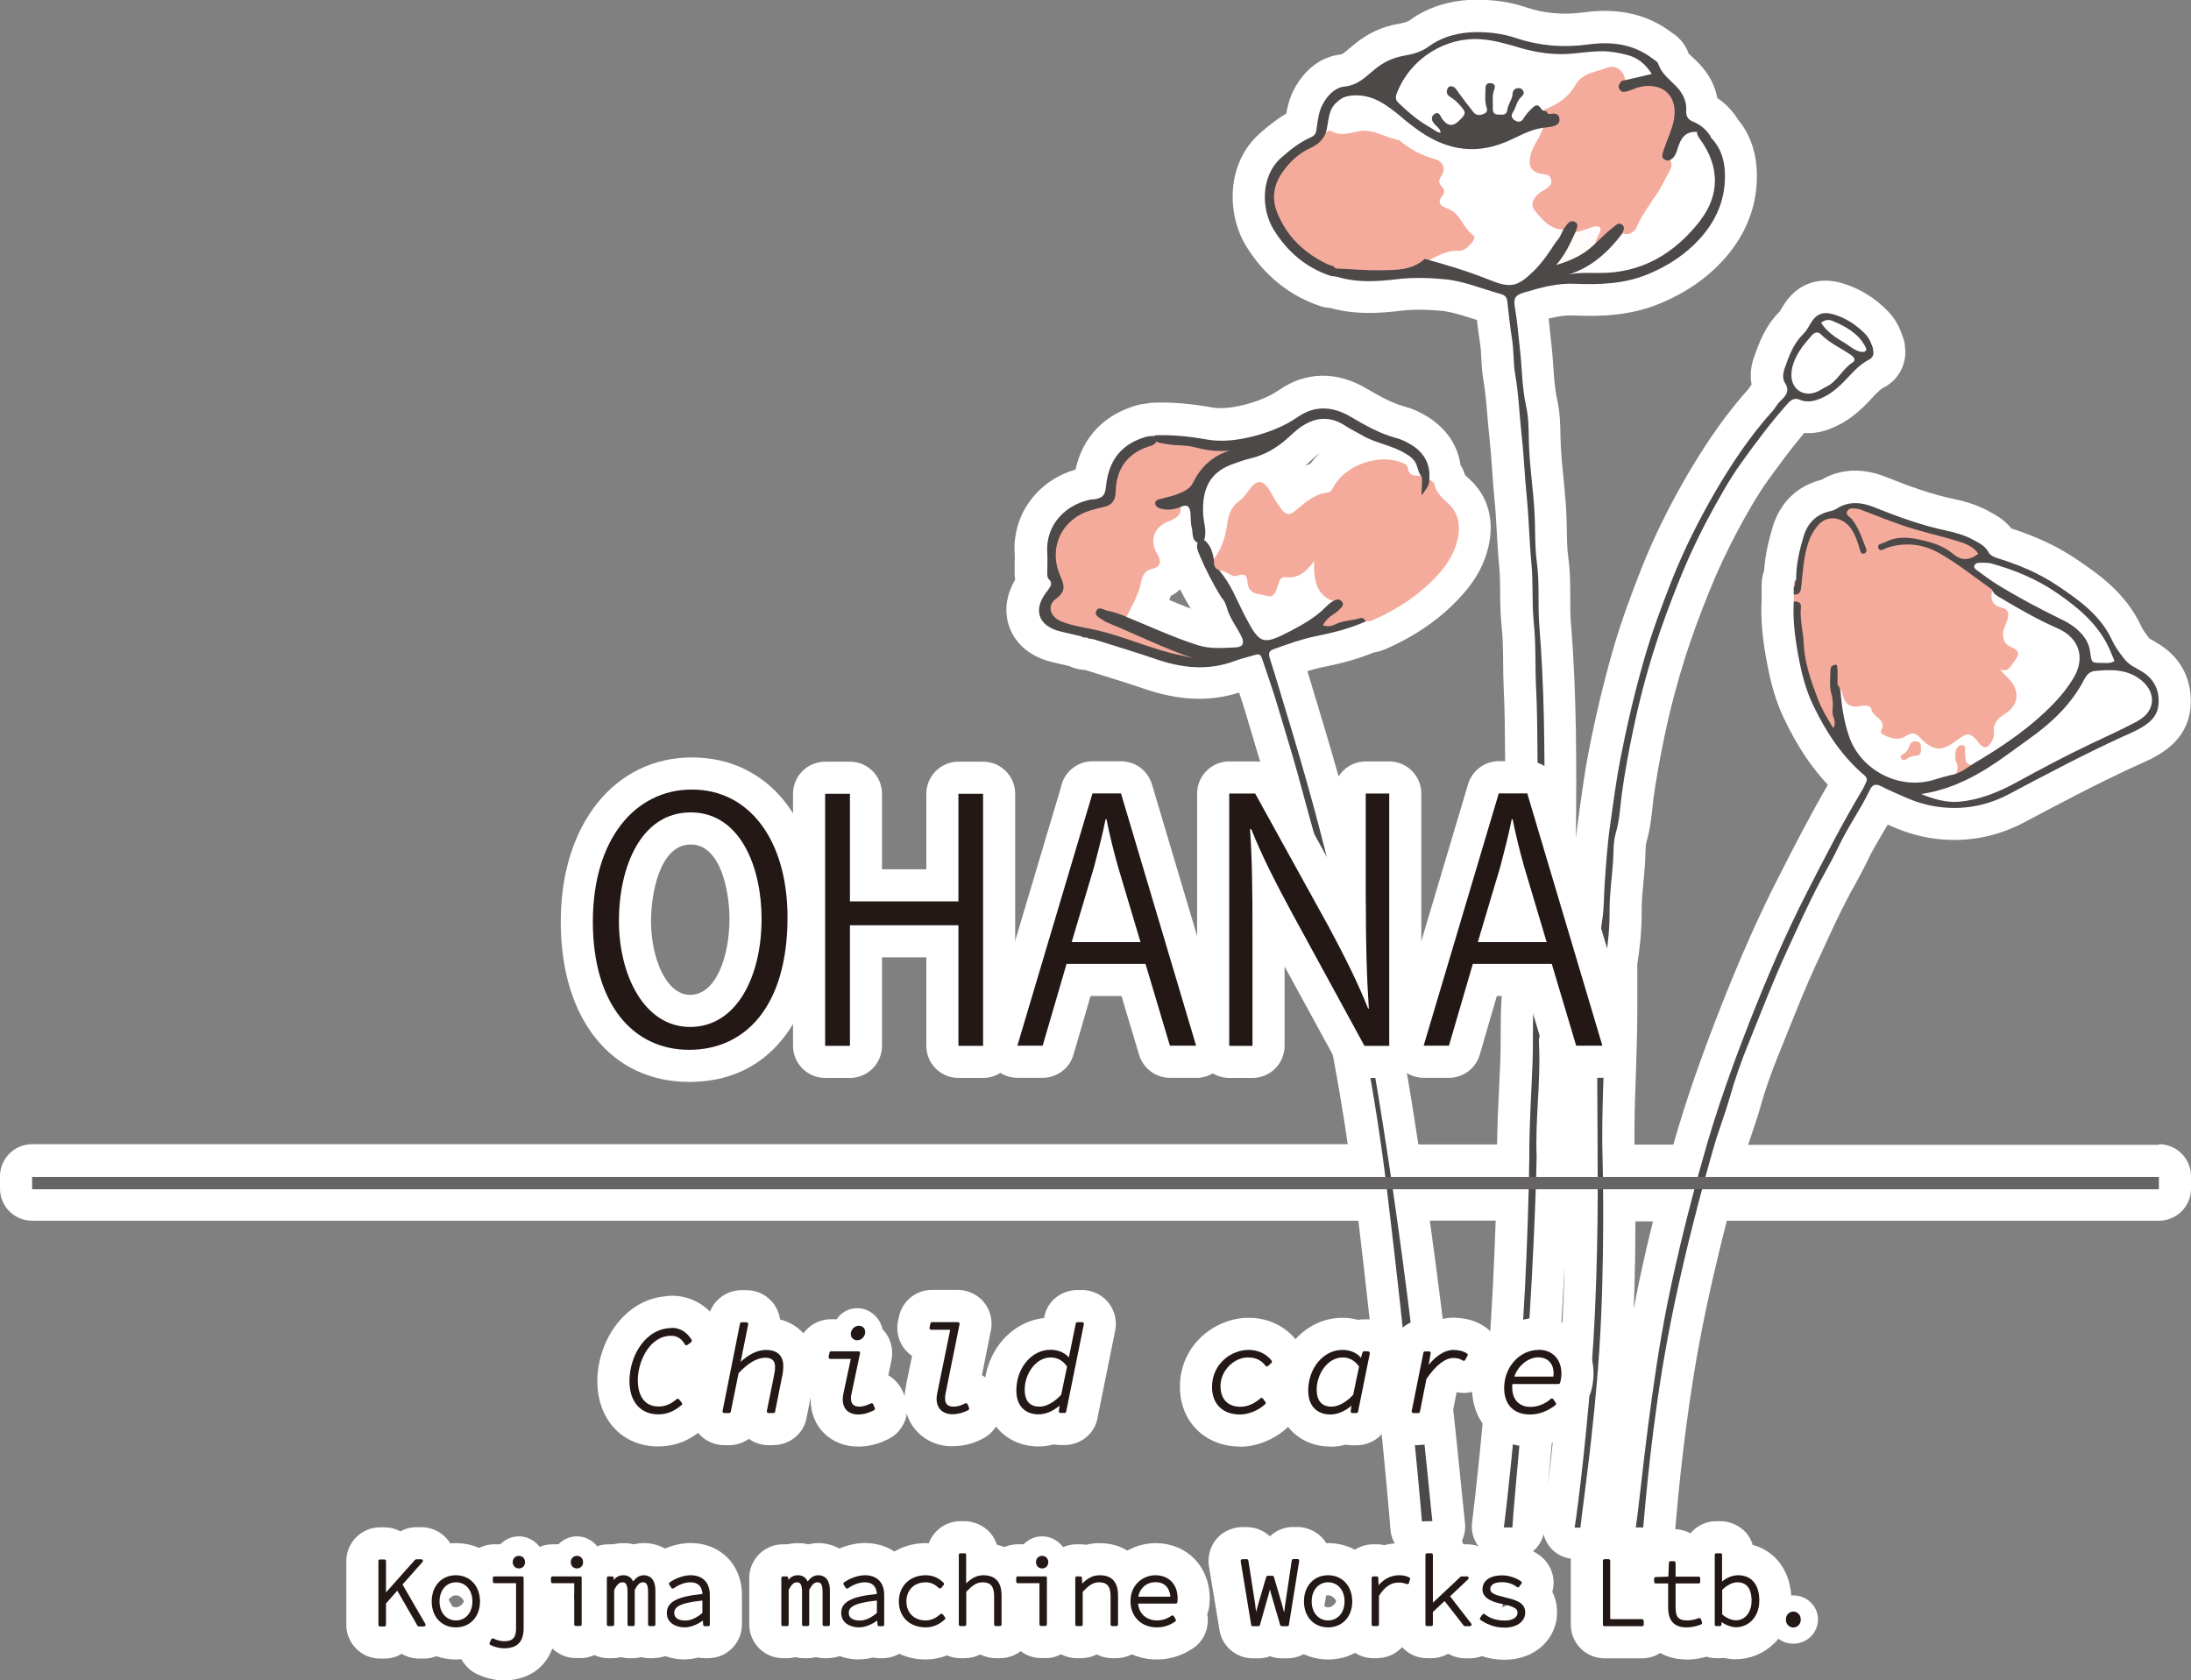 <?xml version="1.0" encoding="UTF-8"?>
<svg id="_レイヤー_1" data-name=" レイヤー 1" xmlns="http://www.w3.org/2000/svg" viewBox="0 0 170.63 130.87">
  <rect x="0" y="0" width="170.63" height="130.87" fill="#808080" stroke="none"/>
  <defs>
    <style>
      .cls-1 {
        fill: #f4ab9c;
      }

      .cls-2 {
        fill: #4c4948;
      }

      .cls-3 {
        fill: #231815;
      }

      .cls-4 {
        fill: #fff;
      }

      .cls-5 {
        fill: #1c1e1e;
      }

      .cls-6 {
        fill: #fdf0eb;
      }

      .cls-7 {
        fill: #fceae4;
      }

      .cls-8 {
        fill: #fdf0ec;
      }

      .cls-9 {
        fill: #fffcfb;
      }

      .cls-10 {
        fill: #666464;
      }
    </style>
  </defs>
  <path class="cls-4" d="M168.13,89.16h-31.99c.09-.28.19-.56.28-.84.24-.72.49-1.43.69-2.16.36-1.29.83-2.63,1.43-4.1l.69-1.71c.69-1.72,1.4-3.5,2.18-5.19l.48-1.04c.7-1.53,1.36-2.97,2.12-4.4.14-.27.29-.54.44-.8.33-.61.68-1.24.99-1.9.32-.67.71-1.34,1.13-2.05.15-.25.29-.5.44-.75.16.07.33.14.49.21,1.18.51,2.39.82,3.57.93,2.31.22,4.55-.23,6.64-1.35,2.64-1.4,5.62-2.99,8.6-4.35l.29-.13c.64-.29,1.38-.61,2.11-1.16,1.22-.92,1.86-2.13,1.9-3.59.06-2.06-.9-3.74-2.72-4.76-.12-.08-.24-.15-.37-.22-.13-.06-.16-.1-.18-.14-.22-.28-.46-.61-.58-.87-1.22-2.66-3.47-4.17-5.1-5.27-1.42-.96-3.06-1.73-5.01-2.36-.56-.69-1.23-1.05-1.67-1.29l-.09-.05c-.78-.43-1.65-.73-2.74-.96-1.83-.38-3.61-1.05-5.24-1.7-2.3-.93-4.03-.41-5.06.21-1.84.45-3.17,1.71-3.77,3.58-.3,1-.61,2.17-.69,3.47-.1.29-.18.62-.19,1.01,0,.09-.01.18-.01.27v.57c0,.07,0,.15,0,.22v.11s0,.06,0,.09c-.1,1.86.17,3.61.42,4.93.33,1.78.74,3.11,1.32,4.33,1.01,2.12,2.12,3.79,3.42,5.17-1.4,2.41-2.66,4.87-3.88,7.27-1.5,2.94-2.93,6.15-4.48,10.09-1.59,4.05-2.77,7.47-3.67,10.66h-3.03c-.02-1.81.04-3.63.11-5.53.05-1.59.11-3.23.11-4.88v-3.24c0-.14,0-.28,0-.42.24-1.49.35-2.87.34-4.2,0-.73.07-1.49.15-2.3.04-.43.08-.87.11-1.31.02-.23.02-.47.03-.7.01-.4.02-.79.09-1.02.28-.94.37-1.84.46-2.64.03-.25.05-.49.08-.72.2-1.46.48-3.05.86-4.85.43-2.08.98-4.15,1.62-6.17.48-1.5,1.05-3.08,1.81-4.97.68-1.7,1.47-3.38,2.33-4.98.68-1.25,1.41-2.56,2.23-3.71.89-1.24,1.85-2.54,2.89-3.78,1.28.1,2.28-.42,2.73-.65.79-.4,1.4-.93,1.91-1.41.21-.2.41-.41.6-.62.35-.38.66-.7.9-.83,1.24-.62,1.89-1.92,1.7-3.24-.01-.21-.05-.41-.12-.61-.16-.47-.45-1.35-1.19-2.11-1.03-1.06-2.22-1.79-3.56-2.19-1.92-.57-3.61.08-4.63,1.79l-.13.21c-.03.06-.07.12-.1.18-1.15,1.13-1.63,2.48-2.01,3.55-.27.73-.33,1.48-.2,2.16-.07.1-.13.19-.19.26l-.04.07c-1.64,1.83-3.13,3.92-4.7,6.58-1.48,2.54-2.67,4.95-3.64,7.39-.73,1.86-1.57,4.07-2.24,6.41-.73,2.56-1.36,5.19-1.91,8.04-.27,1.4-.46,2.8-.65,4.15l-.11.82c-.08.53-.14,1.06-.2,1.58.05-5.49.07-11.13-.39-16.73-.05-.61-.05-1.26-.05-1.94,0-1,0-2.03-.15-3.13-.1-.69-.11-1.45-.12-2.26l-.02-.78c-.03-1.1-.14-2.17-.24-3.2-.11-1.08-.21-2.1-.23-3.09-.01-1.02-.04-2.02-.27-3.05-.17-.77-.23-1.61-.29-2.51-.04-.59-.08-1.18-.15-1.75-.04-.31-.07-.63-.1-.94-.04-.35-.07-.7-.11-1.06.66-.16,1.29-.27,1.9-.24,2.12.09,4.41.04,6.76-.93,1.97-.81,3.63-1.95,4.93-3.38,1.53-1.67,2.42-3.65,2.59-5.73.17-2.11-.31-3.86-1.44-5.22,0,0,0-.01-.01-.02-.42-.67-.96-1.23-1.6-1.65-.15-.83-.55-1.8-1.47-2.74-.13-.13-.26-.26-.39-.38-.15-.14-.35-.34-.37-.34-.33-.98-1.04-1.46-1.32-1.64-1.85-1.42-4.15-1.95-6.83-1.58-1.6.22-3.09.09-4.55-.4-1.14-.39-2.42-.58-3.79-.58-1.99,0-3.8.55-5.23,1.6-.16.11-.41.2-.89.28-1.29.22-2.42.75-3.45,1.61l-.32.27c-.23.19-.57.49-.69.5-1.52.16-2.82,1.13-3.66,2.72-.35.66-.51,1.32-.61,1.89-.82.48-1.49,1.04-2.07,1.55-2.61,2.32-2.58,6.28-1.05,8.77,1.42,2.3,3.38,3.88,5.83,4.69.15.05.31.08.47.1.07,0,.14.02.23.02,1.92.54,3.79.43,5.53.22.89-.11,1.9-.1,3.1,0,.78.07,1.62.34,2.52.63.1.03.19.06.29.09.07.63.16,1.29.26,1.94.05.34.06.68.08,1.01.03.51.05,1.08.16,1.69.15.88.23,1.79.31,2.76.05.56.09,1.13.16,1.7.09.84.15,1.68.21,2.53.05.75.11,1.5.18,2.25.09.89.14,1.78.19,2.68.05.9.1,1.79.19,2.68.06.62.06,1.28.07,1.98,0,.83.02,1.69.11,2.6.1.9.11,1.84.12,2.83,0,.72.02,1.44.05,2.15.08,1.59.09,3.24.1,4.83.01,1.58.02,3.22.1,4.85.08,1.75.04,3.54-.11,5.47-.11,1.39-.1,2.75-.09,4.07.01,1.38.02,2.68-.1,3.95-.13,1.29-.14,2.55-.14,3.77,0,.66,0,1.33-.03,1.99-.03.74-.06,1.48-.1,2.22-.07,1.39-.13,2.82-.15,4.26h-6.13c-1.99-13-3.35-17.89-3.94-20.02-.07-.26-.13-.48-.18-.67l-.54-2.12c-.38-1.5-.77-3-1.18-4.51-.62-2.26-1.29-4.55-1.97-6.78l-.43-1.43c-.13-.44-.27-.89-.4-1.33.41-.13.82-.24,1.22-.32,1.58-.31,2.81-.67,3.93-1.13.33-.05.67-.15,1.01-.3,2.45-1.09,4.41-2.49,5.99-4.29.99-1.12,1.64-2.34,1.94-3.62.47-1.97.03-3.77-1.23-5.06-.14-.14-.28-.28-.43-.41-.05-.05-.11-.1-.16-.15-.08-.3-.21-.56-.35-.78-.21-1.49-1.05-2.77-2.46-3.69-.43-.27-1.1-.65-1.87-.85-1-.27-1.94-.8-2.97-1.4-2.31-1.38-4.73-1.34-6.81.09-.72.5-1.59.87-2.71,1.16-1.05.26-1.85.33-2.53.21-1.67-.3-3.17-.42-4.57-.37-.18,0-.35.03-.52.07-.21.02-.46.05-.72.12-2.58.72-4.26,2.48-4.82,5.02-2.99.87-4.94,3.53-4.74,6.59.02.27,0,.54,0,.81,0,.19,0,.37,0,.59,0,.21.01.4.04.59-.92,1.54-.72,2.87-.49,3.58.27.82,1.07,2.28,3.39,2.84l1.3.3c.36.17.71.25.99.28.11.02.21.04.32.04l.05.02c.52.17,1.04.33,1.56.49.97.3,1.93.6,2.89.93,2.71.94,5.14,1.04,7.43.31.18.53.35,1.05.51,1.59l.31,1.04c.59,1.96,1.2,3.98,1.72,5.97.14.55.35,1.28.59,2.15,1.24,4.45,3.72,13.33,5.33,24.42H2.5c-1.38,0-2.5,1.12-2.5,2.5v.96c0,1.38,1.12,2.5,2.5,2.5h103.29c1.29,10.89,2.19,20.24,2.5,24.07.1,1.3,1.19,2.3,2.49,2.3h.81c1.15,0,2.17-.83,2.44-1.95.07-.28.09-.58.06-.87-.07-.62-.15-1.46-.26-2.53-.42-4.19-1.17-11.66-2.48-21.03h5.13c-.1,2.9-.27,6.82-.56,10.5-.46,5.87-1.02,11-1.28,13.02-.09.71.13,1.43.6,1.97s1.16.85,1.88.85h.66c1.17,0,2.16-.81,2.43-1.91.09.38.27.73.53,1.04.48.56,1.17.88,1.9.88h.45c.91,0,1.71-.49,2.15-1.22.07.12.16.24.25.35.48.56,1.17.88,1.9.88h.58c1.29,0,2.38-.99,2.49-2.28l.03-.36c.19-2.2.71-8.04,1.83-14.08.63-3.42,1.46-6.9,2.16-9.63h33.65c1.38,0,2.5-1.12,2.5-2.5v-.96c0-1.38-1.12-2.5-2.5-2.5ZM91.17,46.42c.29-.15.54-.33.73-.52.26.52.54,1.02.83,1.5-.55-.21-1.1-.43-1.66-.67.03-.1.07-.21.1-.32ZM101.91,36.02l.27-.24c.22-.2.4-.37.56-.47,0,0,0,0,0,0,0,0,.01,0,.02-.01-.26.25-.5.53-.71.82-.15.05-.29.1-.42.16.1-.08.19-.16.29-.25ZM121.59,104.44c-.26,4.12-.69,8.4-1.04,11.27.04-.49.09-1,.14-1.54.24-2.64.53-5.93.76-9.04.17-2.36.3-4.62.4-6.62-.05,1.86-.13,3.91-.26,5.94ZM127.23,101.92c.1-2.48.13-4.87.13-6.8h1.37c-.51,2.05-1.05,4.41-1.5,6.8Z"/>
  <path class="cls-1" d="M152.09,60.59c.32-.39.5-.79.24-1.3-.09-.18-.05-.44-.04-.66.02-.31.21-.61.5-.6.36,0,.22.38.24.61.05.84.05.85.77,1-.5.44-1.05.82-1.72.95h0Z"/>
  <path class="cls-1" d="M149.61,58.27c0,.3-.02.6-.42.59-.31,0-.54.14-.78.3-.11.07-.25.05-.34-.07s-.07-.26.06-.32c.35-.16.5-.44.62-.78.08-.23.33-.29.56-.24.29.05.29.29.29.52h.01Z"/>
  <g>
    <path class="cls-1" d="M104.06,21.13c-.99-.38-1.93-.86-2.75-1.56-1.23-1.07-2.11-2.38-2.34-3.99-.12-.86.19-1.76.8-2.44.72-.79,1.44-1.62,2.53-1.93.42-.12.42-.64.81-.76.16-.17.41-.34.58-.24.75.43,1.48.12,2.2,0,1.11-.17,2,.52,3.02.69.06.01.11.05.16.1.78.65,1.68,1.12,2.7,1.4.57.16.86.74.5,1.26-.25.37-.25.59.03.89.19.2.23.46.04.69-.48.59-.1.83.41,1.01,1.01.36,1.17,1.53,2,2.08.17.11.01.42-.14.59-.28.31-.63.65-1.03.62-.96-.07-1.69.44-2.48.83-.06,0-.13-.01-.19,0-.33.09-.37.32-.1.68-2.28.33-4.52.41-6.77.07h.02Z"/>
    <path class="cls-1" d="M126.55,6.26c-.05.23-.4.34-.27.66.27.1.54-.03.7-.16.48-.37,1.01-.31,1.54-.31,1.53,0,2.5,1.22,2.18,2.72-.2.93-.55,1.8-.93,2.67-.12.28-.18.49.22.53.39.49.06.9-.16,1.3-.26.46-.48.97-.76,1.38-.58.85-1.18,1.67-1.61,2.63-.19.43-.7.75-1.28.4.04-.14.17-.27.07-.49-.76.43-1.29,1.13-1.97,1.63-.42-.39.04-.82-.04-1.24-.58-.16-1.1.54-1.68.09-.06-.23.31-.53.03-.66-.33-.15-.35.36-.6.47-1.17.09-1.84-.71-2.47-1.49-.35-.43-.14-.9.25-1.26.23-.22.54-.33.78-.53.21-.17.33-.38.23-.66-.09-.28-.29-.35-.58-.38-.94-.1-1.25-.61-.98-1.56.23-.82.85-1.48,1.04-2.32.28-.02.56-.01.83-.07.19-.04.32-.21.23-.43-.07-.17-.22-.19-.39-.11-.03.01-.06.03-.09.04-.44.11-.63-.08-.58-.57,1.03-.39,1.89-.96,2.46-1.96.54-.94,1.65-.98,2.52-1.33.47-.18,1.25.16,1.31,1h0Z"/>
    <path class="cls-1" d="M89.95,34.28c1.31.13,2.62.14,3.92.48,1.04.27,2.14.17,3.18-.15.24-.07.47-.18.83-.07-.51.46-1.09.54-1.64.68-.91.23-1.74.57-2.36,1.31-.14.17-.3.34-.37.54-.53,1.38-1.71,1.75-3,1.97-.14.02-.31-.04-.45.19.61.32,1.19.25,1.79,0,.35.85-.28,1.15-.86,1.38-1.12.44-1.5,1.46-.88,2.51.38.64.28,1.03-.4,1.19-.59.14-.75.56-.84,1.02-.21,1.04-.75,1.93-1.22,2.85-.72-.21-1.44-.42-2.16-.63,1.23.94,2.67,1.39,4.05,2.01,1.39.62,2.76,1.29,4.25,1.7-.54.18-1.05.21-1.56.07-1.18-.34-2.38-.6-3.54-1.04-1.8-.68-3.67-1.16-5.56-1.52-.25-.05-.48-.16-.72-.23-.54-.16-.89-.45-.88-1.07s.21-1.12.82-1.37c.15-.06.31-.07.4-.26-.01-.28-.25-.48-.37-.72-.96-1.85-.28-4.33,1.57-5.35.54-.3,1.14-.34,1.71-.54.24-.08.49-.14.73-.2.23-.06.28-.21.26-.43-.11-1.92.74-3.35,2.4-4.08.29-.13.66.06.88-.26l.02.02Z"/>
    <path class="cls-1" d="M111.3,37.33c.14.12.39.23.41.37.13.76.71,1.12,1.19,1.62.73.75.84,1.74.6,2.75-.23.97-.74,1.81-1.39,2.55-1.42,1.61-3.17,2.78-5.13,3.65-.21.09-.42.14-.64.13-.74-.09-1.41.23-2.11.38-.21.04-.41.16-.63.18-.25.02-.54.04-.67-.22-.11-.23.08-.41.22-.58.22-.27.53-.44.78-.68.17-.16.45-.33.12-.6-1.27-.34-1.8-1.3-1.7-3.19-.6.83-1.24,1.39-2.26,1.26-.37-.05-.49.34-.58.65-.12.43-.27.98-.84.81-.58-.17-1.43-.08-1.51-1.02-.05-.55-.17-.78-.82-.55-.49.18-.91-.57-1.5-.34-.39-.13-.54-.4-.43-.8.71-.85,1.03-1.88,1.17-2.94.1-.74.34-1.33.95-1.77.29-.2.49-.49.7-.77.68-.95,1.14-.91,1.73.12.26.47.54.93.87,1.36.32.42.63.43,1.03.09.75-.63,1.48-1.31,2.52-1.43.25-.03.35-.21.46-.42.89-1.7,3.5-2.64,5.32-1.92.22.09.45.2.48.42.08.71.63.57,1.06.64.26.24.24.53.19.87.14-.23.17-.49.41-.63h0Z"/>
    <path class="cls-1" d="M139.7,46.87v-.58c.54-.7.44-1.56.54-2.36.1-.8.26-1.57.59-2.29.39-.84.96-1.51,2.01-1.49,1.04.02,1.45.78,1.87,1.54.12.21.12.46.21.68-.11-.71-.5-1.28-.93-1.83-.19-.24-.46-.49-.23-.84.21-.32.55-.3.86-.26.9.09,1.72.47,2.52.82,1.67.74,3.46,1.03,5.17,1.59.58.19,1.14.4,1.61.79.38.32.37.64-.09.9-.67.38-1.27.23-1.86-.2-1.14-.84-2.43-1.2-3.83-1.18-.44,0-.87.08-1.25.34,2.46-.83,6.13.64,8.3,3.31-.19.72-.18,1.3.74,1.53.6.15.51.63.35,1.08-.13.35-.34.69-.29,1.09.05.36.14.65.53.83.79.37.82.55.29,1.25-.25.32-.45.81-1.03.53.18.32.48.54.72.81.84.93.69,2.02-.37,2.67-.54.33-.94.74-.85,1.46.04.29-.08.56-.24.8-.27.41-.54.47-.89.04-.7-.87-.91-.89-1.75-.25-1.18.9-1.84.87-2.87-.2-.36-.38-.65-.43-1.06-.15-.54.36-1.09.25-1.63,0-.18-.08-.44-.22-.35-.38.5-.9-.63-1.03-.74-1.65-.06-.32-.48-.37-.82-.29-.82.2-1.29-.16-1.44-.95-.07-.34-.37-.51-.49-.8-.12-.27-.07-.56-.13-.87-.1,1.22.2,2.38.24,3.55,0,.31.15.7-.23.82-.32.1-.48-.23-.63-.48-1.14-1.94-1.81-4.04-2.02-6.27-.08-.85-.25-1.69-.22-2.55,0-.25-.12-.42-.29-.57h-.02Z"/>
    <path class="cls-8" d="M81.74,45.15c.26.19.25.38,0,.57v-.57Z"/>
    <path class="cls-1" d="M139.89,45.14c0,.21.04.44-.19.58,0-.21-.03-.44.19-.58Z"/>
    <path class="cls-8" d="M84.23,49.54c.21,0,.43-.04.57.18-.21,0-.43.03-.57-.18Z"/>
    <path class="cls-9" d="M122.54,18.08c.59,0,1.09-.32,1.64-.44.37-.08.57.1.42.44-.17.37-.42.71-.34,1.15-.85,1-2.05,1.32-3.29,1.65.57-.93,1.02-1.89,1.57-2.8Z"/>
    <path class="cls-6" d="M121.4,18.84c0-.28,0-.55.38-.58,0,.28-.13.47-.38.58Z"/>
    <path class="cls-7" d="M95.67,47.24c-.25-.19-.35-.46-.38-.76.35.14.4.44.38.76Z"/>
    <g>
      <path class="cls-2" d="M89.95,34.28v-.38c1.36-.05,2.7.09,4.04.33,1.19.21,2.4.05,3.57-.24,1.25-.32,2.45-.78,3.53-1.53,1.33-.92,2.74-.81,4.1,0,1.15.68,2.29,1.32,3.6,1.67.42.11.83.33,1.2.56.95.62,1.42,1.49,1.32,2.65.03.52-.34.85-.61,1.25.01-.49.07-.96.03-1.44-.36-.39-.29-1-.68-1.37-.15-.17-.32-.3-.52-.41-1.08-.7-2.39-.83-3.49-1.49-.41-.24-.84-.44-1.24-.7-1.16-.78-2.31-.73-3.46.05-.4.27-.73.6-1.09.92-.84.75-1.79,1.3-2.9,1.56-.49.12-.97.29-1.45.47-1.71.65-2.3,1.93-2.2,3.88.04.68.32,1.36.06,2.05-.16,0-.3.04-.38.2-.63-.2-.45-.8-.57-1.23-.11-.39-.06-.8-.11-1.21-.07-.55-.37-.58-.79-.37-.52.2-1.05.26-1.58.09-.19-.06-.36-.19-.37-.39,0-.23.21-.29.39-.34.4-.11.8-.18,1.19-.32.54-.2,1.12-.42,1.38-.96.84-1.73,2.26-2.52,3.83-2.68-1.04.31-2.34.31-3.66-.06-.76-.21-1.58-.11-2.36-.28-.28-.06-.57-.04-.79-.27h.01Z"/>
      <path class="cls-2" d="M111.6,118.95c-.38-3.44-1.3-14.11-3.4-28.13-2.33-15.56-3.8-19.92-4.27-21.72-.57-2.2-1.11-4.4-1.71-6.59-.62-2.25-1.27-4.49-1.95-6.72-.46-1.51-.9-3.02-1.38-4.52-.13-.4-.05-.59.32-.72,1.1-.39,2.2-.79,3.35-1.02,1.3-.26,2.58-.59,3.8-1.13-.09-.18-.2-.33-.44-.26-.63.2-1.32.18-1.92.48-.31.15-.62.21-.98.07.22-.38.47-.62.76-.81.25-.15.47-.33.66-.54.28-.31.12-.51-.18-.66-.44.05-.75.33-1.04.62-.79.8-1.76,1.34-2.73,1.85-2.18,1.13-2.38,1.02-3.52-1.15-.64-1.22-1.11-2.55-2.05-3.6-.35-.14-.4-.44-.38-.76-.1-.62-.25-1.23-.81-1.62-.22-.03-.38.05-.47.26-.1.33.01.62.14.91.49,1.16,1.06,2.28,1.73,3.35.23.24.35.53.43.85.24.8.77,1.46,1.13,2.2.26.53.07.81-.47.83-.98.04-1.96.14-2.93-.17-1.91-.61-3.72-1.45-5.57-2.21-.47-.2-.95-.38-1.45-.47-.3-.06-.74-.41-.91.05-.14.38.36.52.63.73.05.04.11.07.16.1,2.28.93,4.48,2.04,6.82,2.83-.33-.09-.67-.17-1-.24-2.22-.45-4.27-1.42-6.47-1.94-.95-.23-1.94-.33-2.86-.71-.88-.37-1.13-1.23-.39-1.77.75-.55.66-1.01.33-1.75-.99-2.24.13-4.52,2.48-5.16.28-.08.55-.15.83-.21.68-.14.98-.47,1-1.24.04-1.67.84-2.89,2.48-3.46.26-.09.57-.12.69-.44.03-.15,0-.29-.11-.41-.22.02-.45,0-.66.06-1.94.54-2.94,1.83-3.15,3.81-.08.75-.21.93-.92,1.07-.06,0-.13,0-.19,0-1.94.34-3.62,1.91-3.47,4.16.03.51,0,1.01,0,1.52,0,.22-.02.45.19.61.15.19.15.38,0,.57-.05.08-.09.16-.15.23-1.2,1.44-.79,2.77.99,3.2.54.13,1.09.25,1.63.38.16.17.42,0,.57.18.22,0,.43.06.65.13,1.5.48,3.02.92,4.51,1.44,2.05.71,4.1.96,6.2.17.44-.17.91-.27,1.36-.41.63-.18.64-.19.86.47.37,1.1.76,2.2,1.09,3.31.71,2.36,1.44,4.72,2.06,7.1.98,3.76,4.66,15.46,6.49,30.69,1.46,12.12,2.46,22.51,2.77,26.34h.81v-.04Z"/>
      <path class="cls-2" d="M145.88,27.18c-.14-.42-.29-.83-.61-1.16-.7-.72-1.51-1.25-2.48-1.54-.81-.24-1.34-.04-1.77.68-.18.3-.33.61-.59.86-.76.73-1.1,1.69-1.44,2.65-.13.36-.19.81,0,1.12.44.66.09,1.03-.35,1.45-.23.22-.37.51-.58.75-1.7,1.89-3.12,3.99-4.4,6.17-1.32,2.26-2.5,4.6-3.47,7.05-.8,2.03-1.56,4.08-2.16,6.18-.74,2.58-1.35,5.19-1.86,7.82-.31,1.61-.52,3.24-.75,4.86-.24,1.62-.35,3.26-.46,4.9-.06.91-.04,1.84-.19,2.74-.29,1.79-.24,3.6-.3,5.39-.15,4.47-.05,8.96-.05,13.44,0,.18.09,7.12-.34,14.05-.39,6.31-1.17,12.63-1.45,14.38h.45c.18-1.72,1.05-7.51,1.47-13.82.45-6.83.27-14.42.26-14.6-.13-3.93.18-7.86.19-11.8v-3.24c0-.25,0-.51.03-.76.21-1.28.33-2.57.32-3.86,0-1.27.18-2.53.27-3.78.05-.74,0-1.52.22-2.26.29-.98.33-1.99.46-2.99.23-1.69.54-3.36.89-5.02.45-2.16,1.01-4.3,1.68-6.41.55-1.74,1.19-3.45,1.87-5.14.72-1.8,1.54-3.55,2.46-5.25.74-1.36,1.5-2.72,2.39-3.97,1.14-1.59,2.31-3.16,3.62-4.63.26-.29.55-.48.92-.32.73.31,1.38.06,2-.25.48-.24.89-.59,1.29-.97.68-.66,1.25-1.44,2.13-1.89.3-.15.43-.44.3-.81l.02-.02ZM144.28,28.23c-.81.51-1.18,1.48-2.07,1.9-.26.12-.49.29-.75.4-1.02.41-1.95-.22-1.95-1.32,0-.69.28-1.3.62-1.86.26-.43.61-.8.93-1.19.2-.24.48-.39.74-.13.68.69,1.55,1.07,2.33,1.6.24.16.44.41.15.6h0ZM145.3,27.31c-.08.11-.23.11-.35.09-.49-.07-.84-.42-1.24-.66-.7-.42-1.4-.85-1.89-1.6.33-.27.65-.25.89-.15,1.02.43,1.99.95,2.55,1.99.06.12.13.23.05.34h0Z"/>
      <path class="cls-2" d="M166.44,52.08c-.46-.22-.81-.5-1.09-.87-.33-.43-.65-.87-.87-1.35-.89-1.94-2.55-3.11-4.23-4.24-1.42-.96-2.99-1.62-4.63-2.13-.31-.1-.61-.2-.77-.5-.26-.48-.72-.7-1.16-.94-.64-.35-1.34-.56-2.05-.71-1.96-.41-3.82-1.09-5.67-1.83-1.01-.41-2.02-.51-2.99.14-.13.08-.29.12-.44.16-1.06.23-1.74.89-2.06,1.9-.34,1.12-.61,2.25-.6,3.44-.17.16,0,.42-.19.58v.57c.39.03.54-.14.58-.55.13-1.15.18-2.32.54-3.44.18-.57.46-1.05.84-1.47.71-.78,1.94-.57,2.56.41.31.48.48,1.03.64,1.58.04.15.1.33.31.28.19-.04.23-.21.17-.38-.31-.79-.57-1.6-1.1-2.29-.15-.2-.57-.33-.35-.67.17-.26.53-.16.8-.14.18.02.36.11.54.18.97.38,1.94.76,2.93,1.1,1.39.49,2.85.78,4.26,1.22.61.19,1.26.4,1.66,1-.69.53-1.33.56-1.98,0-.75-.63-1.65-.9-2.58-1.1-.91-.2-1.81-.27-2.68.19-.23.12-.68.11-.54.48.11.3.45.04.67-.04,1.41-.46,2.81-.29,4.03.4,1.45.81,2.76,1.88,4.13,2.84.12.37.45.53.74.7,1.42.84,2.85,1.67,4.37,2.33,1.72.75,2.2,2.32,1.23,3.91-.42.68-.9,1.3-1.46,1.88-1.84,1.93-4.02,3.4-6.29,4.74-.57.37-1.11.81-1.82.91-.43.1-.85.23-1.28.36-2.71.83-5.75-.76-6.63-3.44-.33-1-.52-2.02-.61-3.06-.03-.31-.02-.64-.26-.89-.04-.52.06-1.05-.07-1.57-.32,0-.49.14-.49.4,0,.63-.11,1.27.08,1.89.13.44.13.89.08,1.32-.05.42.37.8.06,1.32-.48-.77-.91-1.5-1.21-2.29-.54-1.42-1.04-2.85-1.1-4.38-.04-.91-.31-1.81-.21-2.73.04-.4-.25-.46-.56-.45-.08,1.46.11,2.9.38,4.33.24,1.28.56,2.54,1.12,3.71.99,2.07,2.22,3.98,3.99,5.48.21.18.25.34.14.57-.1.2-.18.41-.3.6-1.56,2.6-2.94,5.3-4.32,8-1.64,3.21-3.06,6.52-4.38,9.87-1.42,3.61-2.73,7.27-3.76,11.03-.06.21-2.02,6.95-3.15,13.45-1.14,6.6-1.72,13.16-2.02,15.07h.58c.17-1.91.68-8.15,1.89-14.67,1.37-7.41,3.66-15.18,3.82-15.67.34-1.05.73-2.09,1.03-3.15.42-1.49.94-2.94,1.52-4.36.95-2.34,1.85-4.7,2.91-7,.86-1.86,1.69-3.74,2.66-5.55.46-.87.96-1.72,1.37-2.6.73-1.55,1.74-2.94,2.47-4.48.18-.37.45-.46.85-.25.65.33,1.32.62,1.99.91.91.39,1.86.65,2.83.74,1.84.18,3.58-.19,5.22-1.07,2.88-1.53,5.77-3.06,8.74-4.42.66-.3,1.34-.57,1.93-1.01.57-.43.89-.93.91-1.67.04-1.29-.62-2.11-1.68-2.62v-.02ZM161.54,48.84c-.34-.27-.74-.48-1.14-.67-1.65-.81-3.27-1.67-4.83-2.63-.56-.34-1.09-.75-1.63-1.14-.12-.09-.26-.2-.16-.39.06-.12.19-.17.32-.18.35,0,.69-.03,1.04.07,1.78.5,3.47,1.2,4.99,2.24,1.59,1.09,3.1,2.31,4,4.09.2.39.35.8.54,1.25-.36.22-.65.15-.93.15-.86,0-.85,0-.96-.84-.1-.84-.6-1.45-1.23-1.95h0ZM166.48,56.16c-1.23.65-2.5,1.23-3.75,1.82-1.94.92-3.84,1.94-5.73,2.97-1.41.77-2.88,1.36-4.46,1.49-.97.08-1.98-.21-2.92-.6,2.51-.37,4.62-1.56,6.61-3,.61-.44,1.23-.89,1.84-1.33,1.74-1.24,3.27-2.69,4.26-4.62.18-.34.43-.59.78-.63,1.2-.12,2.4-.17,3.47.58,1.38.97,1.36,2.53-.11,3.31h.01Z"/>
      <path class="cls-2" d="M133.23,10.64c-.33-.53-.78-.92-1.35-1.15-.4-.16-.59-.41-.56-.87.05-.77-.3-1.41-.82-1.94-.51-.52-1.1-.95-1.35-1.68-.07-.21-.29-.32-.47-.45-1.49-1.14-3.22-1.33-4.97-1.09-1.96.27-3.84.11-5.69-.51-.98-.33-2.01-.45-2.99-.45-1.32,0-2.65.31-3.76,1.12-.59.43-1.24.6-1.93.72-.86.15-1.6.5-2.29,1.07s-1.31,1.23-2.34,1.33c-.75.08-1.33.68-1.71,1.4-.32.61-.38,1.27-.47,1.92-.04.31-.12.49-.44.63-.87.39-1.6.96-2.32,1.6-1.6,1.42-1.56,4-.58,5.59,1.07,1.74,2.53,2.98,4.48,3.62.16.02.32.02.47.06,1.55.47,3.11.37,4.69.18,1.19-.14,2.41-.11,3.61,0,1.52.13,2.93.74,4.38,1.14.27.07.52.19.56.55.11,1.03.23,2.07.39,3.09.13.88.08,1.78.23,2.64.27,1.53.32,3.07.49,4.61.18,1.59.24,3.21.4,4.81.18,1.79.21,3.59.38,5.38.14,1.51.02,3.03.18,4.55.18,1.69.09,3.41.18,5.12.16,3.22.05,6.46.2,9.69.09,1.92.04,3.85-.12,5.79-.22,2.68.07,5.38-.2,8.07-.19,1.85-.09,3.73-.16,5.6-.09,2.43-.26,4.87-.25,7.31,0,.27-.11,8.41-.69,15.73-.45,5.68-1,10.88-1.29,13.14h.66c.16-2.48.78-8.47,1.18-14.02.54-7.64.72-14.58.71-14.85-.12-2.89.32-5.76.19-8.65,0-.22-.04-.46.02-.66.37-1.36-.02-2.79.36-4.15-.17-9.29.39-18.59-.36-27.88-.13-1.64.03-3.29-.19-4.93-.15-1.09-.13-2.21-.16-3.31-.06-2.12-.44-4.21-.47-6.34-.01-.84-.03-1.72-.21-2.54-.33-1.49-.31-3.01-.49-4.51-.12-1.03-.19-2.07-.37-3.1-.14-.8-.04-1.02.74-1.25,1.27-.38,2.55-.73,3.9-.67,1.94.08,3.85.02,5.7-.74,1.55-.64,2.93-1.54,4.04-2.76,1.08-1.18,1.81-2.62,1.94-4.25.11-1.34-.08-2.65-1.11-3.68l.03-.03ZM132.43,17.16c-2.01,2.59-4.6,4.15-7.99,4.1-.75,0-1.51-.05-2.27.12,1.78-.57,3.07-1.75,4.16-3.18.11-.26.27-.56-.07-.74-.26-.14-.45.12-.65.26-.52.4-.98.88-1.46,1.33-.82.8-1.83,1.26-2.96,1.59.7-.79,1.1-1.69,1.51-2.58.09-.29.31-.63-.1-.8-.36-.14-.54.21-.73.44-.1.15-.2.31-.27.48-.09.26-.26.47-.43.67-.52.8-1.04,1.58-1.72,2.25-1.27,1.25-1.81,1.36-3.45.7s-3.33-1.17-5.04-1.64c-1,.91-2.23.87-3.47.89-1.17.02-2.33-.1-3.49-.14-.11-.23-.41-.23-.62-.33-1.8-.87-3.17-2.14-3.92-4.04-.47-1.18-.23-2.25.48-3.22.54-.74,1.22-1.38,2.07-1.77.55-.25.97-.59,1.21-1.13.3-.84.12-1.87.95-2.51.36-.35.79-.46,1.28-.48,1.51-.07,2.58.78,3.65,1.65.35.32.73.6,1.11.89,2.15,1.61,4.46,2.17,7.05,1.09.96-.4,1.86-.97,2.93-1.11.22-.04.44-.04.66-.09.33-.07.64-.21.6-.61-.03-.36-.33-.45-.64-.38-.26.05-.33-.06-.38-.2-.12,0-.25-.06-.37-.13-.16-.29-.35-.48-.66-.19-.28.26-.54.52-.74.86-.17.29-.43.36-.72.14-.24-.18-.28-.35-.1-.63.23-.37.28-.84.62-1.16.14-.12.28-.27.16-.49-.08-.15-.23-.23-.39-.21-.25.02-.42.18-.43.43-.02.46-.36.81-.41,1.26-.06.48-.43.37-.74.37-.34,0-.41-.25-.39-.53.02-.47-.08-.95.11-1.41.09-.23.07-.45-.24-.5-.26-.04-.44.09-.44.37,0,.47-.08.96.06,1.42.07.23.12.46-.14.57-.29.14-.62.2-.86-.1-.39-.5-.78-1-1.15-1.51-.17-.23-.29-.52-.62-.51-.08,0-.14.04-.19.09,0,.01-.02.03-.03.04-.02.03-.03.07-.05.1-.02.06-.04.11-.04.17h0c0,.08.02.15.05.22.09.14.25.23.4.33.21.14.39.32.56.51.53.58.52.68-.08,1.25-.46.44-.88.39-1.27-.15-.17-.23-.26-.7-.68-.35-.07.06-.1.11-.12.17-.03.11-.01.21.02.32.06.11.15.22.24.32.15.16.36.27.41.59-.31,0-.51-.23-.73-.35-.95-.52-1.77-1.21-2.55-1.96-.24-.23-.26-.43-.14-.75,1.1-2.84,3.92-4.38,6.47-4.22,1.07.07,2.11.37,3.14.68,1.32.38,2.66.57,4.03.45.79-.07,1.56-.19,2.36-.19.64,0,1.25.12,1.87.27.85.2,1.47.69,1.99,1.5-.79.19-1.54.36-2.29.53,0,0-.01,0-.01-.02-.2.21-.41.43-.19.73.21.28.52.12.79.04.21-.06.41-.18.62-.23,1.94-.52,3.22.71,2.77,2.67-.17.75-.51,1.43-.75,2.16-.12.35-.31.77.32.87.53-.12.65-.62.77-1,.25-.8.63-1.31,1.51-1.23,0,.03-.02.05-.02.08.03.2.14.35.25.5,1.5,2.06,1.55,4.31,0,6.31h.02Z"/>
    </g>
    <rect class="cls-10" x="2.5" y="91.66" width="165.63" height=".96"/>
  </g>
  <g>
    <g>
      <path class="cls-3" d="M31.35,123.4l1.56-1.76s.04-.09.02-.13-.06-.07-.11-.07h-.41s-.07.02-.09.04l-2.26,2.54v-2.45c0-.07-.06-.12-.12-.12h-.35c-.07,0-.12.06-.12.12v4.98c0,.07.06.12.12.12h.35c.07,0,.12-.06.12-.12v-1.67l.88-1,1.57,2.73s.06.06.11.06h.4s.09-.02.11-.06.02-.09,0-.13l-1.78-3.07h0Z"/>
      <path class="cls-3" d="M35.5,122.68c-1.11,0-1.88.84-1.88,2.04s.77,2.02,1.88,2.02,1.88-.83,1.88-2.02-.77-2.04-1.88-2.04ZM36.79,124.72c0,.87-.53,1.48-1.28,1.48s-1.28-.61-1.28-1.48.53-1.49,1.28-1.49,1.28.61,1.28,1.49Z"/>
      <path class="cls-3" d="M40.65,122.77h-2.15c-.07,0-.12.06-.12.12v.29c0,.07.06.12.12.12h1.69v3.53c0,.71-.26.99-.93.99-.26,0-.57-.08-.83-.21-.03-.02-.06-.02-.1,0s-.06.03-.07.06l-.13.27c-.03.06,0,.14.06.17.32.16.71.26,1.05.26,1.05,0,1.54-.5,1.54-1.58v-3.9c0-.07-.06-.12-.12-.12h0Z"/>
      <path class="cls-3" d="M40.41,121.17c-.28,0-.48.21-.48.49s.2.49.48.49.48-.21.48-.49-.2-.49-.48-.49Z"/>
      <path class="cls-3" d="M44.93,121.17c-.28,0-.48.21-.48.49s.2.49.48.49.48-.21.48-.49-.2-.49-.48-.49Z"/>
      <path class="cls-3" d="M45.18,122.77h-2.15c-.07,0-.12.06-.12.12v.29c0,.07.06.12.12.12h1.69v3.21c0,.07.06.12.12.12h.34c.07,0,.12-.06.12-.12v-3.63c0-.07-.06-.12-.12-.12h0Z"/>
      <path class="cls-3" d="M50.16,122.68c-.38,0-.62.18-.85.49-.14-.32-.4-.49-.76-.49s-.58.16-.75.37v-.16c-.02-.07-.07-.12-.14-.12h-.28c-.07,0-.12.06-.12.12v3.63c0,.07.06.12.12.12h.33c.07,0,.12-.06.12-.12v-2.7c.23-.43.4-.59.65-.59.11,0,.39,0,.39.7v2.59c0,.07.06.12.12.12h.32c.07,0,.12-.06.12-.12v-2.7c.23-.43.4-.59.65-.59.11,0,.39,0,.39.7v2.59c0,.07.06.12.12.12h.33c.07,0,.12-.06.12-.12v-2.63c0-1.06-.57-1.21-.91-1.21h.03Z"/>
      <path class="cls-3" d="M53.79,122.68c-.63,0-1.28.3-1.64.56-.05.04-.07.11-.03.17l.16.25s.05.05.08.06c.04,0,.07,0,.1-.02.15-.11.7-.47,1.3-.47s.91.31.95.91c-1.97.19-2.78.62-2.78,1.48,0,.77.7,1.12,1.39,1.12.44,0,.94-.19,1.42-.53l.02.32c0,.07.06.12.12.12h.28c.07,0,.12-.06.12-.12v-2.32c0-.96-.56-1.53-1.5-1.53h.01ZM52.51,125.61c0-.37.26-.77,2.19-.96v.97c-.48.4-.92.59-1.34.59-.2,0-.85-.04-.85-.59h0Z"/>
      <path class="cls-3" d="M63.75,122.68c-.38,0-.62.18-.85.49-.14-.32-.4-.49-.76-.49s-.58.16-.75.37v-.16c-.02-.07-.07-.12-.14-.12h-.28c-.07,0-.12.06-.12.12v3.63c0,.07.06.12.12.12h.33c.07,0,.12-.06.12-.12v-2.7c.23-.43.4-.59.65-.59.11,0,.39,0,.39.7v2.59c0,.07.06.12.12.12h.32c.07,0,.12-.06.12-.12v-2.7c.23-.43.4-.59.65-.59.11,0,.39,0,.39.7v2.59c0,.07.06.12.12.12h.33c.07,0,.12-.06.12-.12v-2.63c0-1.06-.57-1.21-.91-1.21h.03Z"/>
      <path class="cls-3" d="M67.37,122.68c-.63,0-1.28.3-1.64.56-.05.04-.07.11-.03.17l.16.25s.05.05.08.06c.03,0,.07,0,.1-.02.15-.11.7-.47,1.3-.47s.91.31.95.91c-1.97.19-2.78.62-2.78,1.48,0,.77.7,1.12,1.39,1.12.44,0,.94-.19,1.42-.53l.02.32c0,.07.06.12.12.12h.28c.07,0,.12-.06.12-.12v-2.32c0-.96-.56-1.53-1.5-1.53h.01ZM66.1,125.61c0-.37.26-.77,2.19-.96v.97c-.48.4-.92.59-1.34.59-.2,0-.85-.04-.85-.59h0Z"/>
      <path class="cls-3" d="M73.42,125.73s-.05-.05-.09-.05c-.03,0-.07,0-.1.03-.35.32-.73.49-1.14.49-.9,0-1.5-.59-1.5-1.48s.6-1.49,1.51-1.49c.37,0,.69.14,1.02.45.03.02.06.04.09.03.03,0,.07-.02.09-.04l.19-.23c.04-.05.04-.12,0-.17-.26-.25-.69-.59-1.39-.59-1.24,0-2.1.84-2.1,2.04s.84,2.02,2.09,2.02c.55,0,1.06-.21,1.49-.62.05-.04.05-.12.01-.17l-.17-.23h0Z"/>
      <path class="cls-3" d="M76.57,122.68c-.56,0-.99.3-1.33.64v-2.23c.01-.07-.04-.12-.11-.12h-.34c-.07,0-.12.06-.12.12v5.43c0,.07.06.12.12.12h.34c.07,0,.12-.06.12-.12v-2.55c.47-.49.8-.74,1.27-.74.63,0,.9.32.9,1.08v2.21c0,.07.06.12.12.12h.34c.07,0,.12-.06.12-.12v-2.26c0-1.05-.48-1.58-1.43-1.58Z"/>
      <path class="cls-3" d="M81.41,122.77h-2.15c-.07,0-.12.06-.12.12v.29c0,.07.06.12.12.12h1.69v3.21c0,.07.06.12.12.12h.34c.07,0,.12-.06.12-.12v-3.63c0-.07-.06-.12-.12-.12h0Z"/>
      <path class="cls-3" d="M81.16,121.17c-.28,0-.48.21-.48.49s.2.49.48.49.48-.21.48-.49-.2-.49-.48-.49Z"/>
      <path class="cls-3" d="M85.63,122.68c-.57,0-.99.29-1.35.65l-.02-.44c0-.07-.06-.12-.12-.12h-.28c-.07,0-.12.06-.12.12v3.63c0,.07.06.12.12.12h.34c.07,0,.12-.06.12-.12v-2.55c.47-.49.8-.74,1.27-.74.63,0,.9.32.9,1.08v2.21c0,.07.06.12.12.12h.34c.07,0,.12-.06.12-.12v-2.26c0-1.05-.48-1.58-1.43-1.58h-.01Z"/>
      <path class="cls-3" d="M89.98,122.68c-.94,0-1.94.71-1.94,2.03,0,1.19.84,2.03,2.04,2.03.66,0,1.09-.22,1.44-.45.05-.04.07-.11.04-.17l-.14-.25s-.05-.05-.08-.06c-.03,0-.07,0-.1.02-.36.25-.73.37-1.15.37-.68,0-1.37-.41-1.46-1.31h2.94c.06,0,.11-.04.12-.11.01-.09.02-.18.02-.3,0-1.1-.69-1.8-1.75-1.8h.02ZM89.98,123.22c.69,0,1.1.4,1.17,1.13h-2.5c.14-.75.73-1.13,1.32-1.13h.01Z"/>
      <path class="cls-3" d="M101.06,121.42h-.34c-.06,0-.11.05-.12.11l-.51,3.41c-.02.15-.04.29-.06.44,0,.06-.02.13-.03.19-.06-.21-.11-.42-.17-.65l-.62-2.11c-.02-.05-.06-.09-.12-.09h-.36c-.06,0-.1.04-.12.09l-.62,2.11c-.06.22-.12.42-.17.63v-.06c-.03-.18-.05-.36-.07-.55l-.53-3.4c0-.06-.06-.11-.12-.11h-.35s-.07.02-.1.04c-.02.03-.03.06-.03.1l.82,4.98c0,.06.06.1.12.1h.44c.06,0,.11-.04.12-.09l.67-2.36c.04-.14.08-.28.11-.42.03.14.07.28.11.42l.69,2.36c.02.05.06.09.12.09h.44c.06,0,.11-.04.12-.11l.8-4.98s0-.07-.03-.1c-.02-.03-.06-.04-.09-.04h0Z"/>
      <path class="cls-3" d="M103.43,122.68c-1.11,0-1.88.84-1.88,2.04s.77,2.02,1.88,2.02,1.88-.83,1.88-2.02-.77-2.04-1.88-2.04ZM104.71,124.72c0,.87-.53,1.48-1.28,1.48s-1.28-.61-1.28-1.48.53-1.49,1.28-1.49,1.28.61,1.28,1.49Z"/>
      <path class="cls-3" d="M108.97,122.68c-.61,0-1.18.27-1.61.78l-.02-.57c0-.07-.06-.12-.12-.12h-.28c-.07,0-.12.06-.12.12v3.63c0,.07.06.12.12.12h.33c.07,0,.12-.06.12-.12v-2.23c.44-.71.93-1.04,1.53-1.04.26,0,.38.03.64.12h.1s.05-.04.06-.07l.09-.3c.02-.06,0-.12-.06-.15-.22-.11-.47-.17-.79-.17h.01Z"/>
      <path class="cls-3" d="M112.94,124.31l1.4-1.32s.05-.09.03-.14-.06-.08-.12-.08h-.42s-.06.01-.09.03l-2.15,2.02v-3.73c0-.07-.06-.12-.12-.12h-.34c-.07,0-.12.06-.12.12v5.43c0,.07.06.12.12.12h.34c.07,0,.12-.06.12-.12v-.98l.91-.85,1.49,1.91s.06.05.1.05h.39s.09-.03.11-.07c.02-.04.02-.09-.01-.13l-1.66-2.14h.02Z"/>
      <path class="cls-3" d="M117.15,124.38c-.91-.19-1.09-.38-1.09-.62,0-.35.33-.54.92-.54.43,0,.83.13,1.16.38.06.04.13.03.17-.03l.18-.24s.03-.06.02-.09c0-.03-.02-.06-.05-.08-.38-.28-.97-.47-1.47-.47-1.14,0-1.54.56-1.54,1.09,0,.74.88,1.01,1.55,1.14,1.18.24,1.18.49,1.18.7,0,.29-.31.59-.99.59-.82,0-1.27-.27-1.57-.5-.03-.02-.06-.03-.09-.02-.03,0-.06.02-.08.05l-.18.25s-.03.06-.02.09c0,.03.02.06.05.08.38.27,1.02.6,1.86.6,1.12,0,1.62-.6,1.62-1.15,0-.65-.41-.96-1.63-1.22h0Z"/>
      <path class="cls-3" d="M127.88,126.1h-2.48v-4.55c0-.07-.06-.12-.12-.12h-.33c-.07,0-.12.06-.12.12v4.98c0,.07.06.12.12.12h2.94c.07,0,.12-.06.12-.12v-.3c0-.07-.06-.12-.12-.12h0Z"/>
      <path class="cls-3" d="M132.4,126.02s-.07-.01-.1,0c-.32.12-.59.18-.92.18-.65,0-.89-.26-.89-1v-1.88h1.8c.07,0,.12-.06.12-.12v-.29c0-.07-.06-.12-.12-.12h-1.8v-1.08c0-.07-.06-.12-.12-.12h-.28c-.07,0-.12.05-.12.12l-.04,1.08-.99.03c-.07,0-.12.06-.12.12v.26c0,.07.06.12.12.12h.97v1.85c0,1.06.47,1.57,1.42,1.57.49,0,.84-.11,1.15-.23.06-.02.09-.09.07-.16l-.09-.26s-.04-.06-.07-.07h.01Z"/>
      <path class="cls-3" d="M135.35,122.68c-.41,0-.87.18-1.24.49v-2.08c0-.07-.04-.12-.11-.12h-.34c-.07,0-.12.06-.12.12v5.43c0,.07.06.12.12.12h.28c.06,0,.12-.05.12-.11l.02-.2c.35.25.78.4,1.12.4.9,0,1.81-.72,1.81-2.08,0-1.25-.61-1.97-1.66-1.97h0ZM136.41,124.66c0,.9-.5,1.53-1.22,1.53-.25,0-.68-.12-1.07-.46v-1.91c.39-.38.81-.59,1.18-.59.92,0,1.11.78,1.11,1.43h0Z"/>
      <path class="cls-3" d="M139.66,125.51c-.28,0-.58.22-.58.62s.3.62.58.62.58-.22.58-.62-.3-.62-.58-.62Z"/>
    </g>
    <g>
      <path class="cls-4" d="M33.02,129.17h-.4c-.47,0-.93-.13-1.34-.37-.39.24-.85.37-1.34.37h-.35c-1.44,0-2.62-1.18-2.62-2.62v-4.98c0-1.44,1.18-2.62,2.62-2.62h.35c.45,0,.87.11,1.24.31.18-.09.36-.17.53-.22.23-.07.47-.1.7-.1h.41c1,0,1.9.56,2.35,1.45.35.7.36,1.52.03,2.27-.1.23-.24.45-.41.64l-.37.41.88,1.51s.05.09.07.14c.38.75.37,1.64-.01,2.39-.34.67-.99,1.18-1.78,1.36-.18.04-.37.06-.55.06Z"/>
      <path class="cls-4" d="M35.5,129.24c-2.5,0-4.38-1.94-4.38-4.52s1.88-4.54,4.38-4.54,4.38,1.95,4.38,4.54-1.88,4.52-4.38,4.52ZM35.5,124.24c-.3,0-.6.31-.62.49.02.15.32.45.62.45s.6-.3.62-.48c-.02-.15-.32-.46-.62-.46Z"/>
      <path class="cls-4" d="M39.24,130.87c-.72,0-1.49-.19-2.17-.53-.59-.29-1.1-.89-1.31-1.51-.22-.66-.17-1.39.14-2.01l.11-.24h0c.24-.49.66-.92,1.12-1.17-.75-.46-1.25-1.29-1.25-2.23v-.29c0-1.44,1.18-2.62,2.62-2.62h2.16c1.44,0,2.62,1.18,2.62,2.62v3.9c0,2.44-1.62,4.08-4.04,4.08ZM37.06,129.7s0,0,0,0c0,0,0,0,0,0ZM37.06,129.7s0,0,0,0c0,0,0,0,0,0Z"/>
      <path class="cls-4" d="M40.41,119.65c-1.09,0-2.02.92-2.02,2.01s.93,2.01,2.02,2.01,2.02-.92,2.02-2.01-.93-2.01-2.02-2.01Z"/>
      <path class="cls-4" d="M44.93,119.65c-1.09,0-2.02.92-2.02,2.01s.93,2.01,2.02,2.01,2.02-.92,2.02-2.01-.93-2.01-2.02-2.01Z"/>
      <path class="cls-4" d="M45.18,129.13h-.34c-1.44,0-2.62-1.18-2.62-2.62v-.84c-1.05-.34-1.81-1.33-1.81-2.49v-.29c0-1.44,1.18-2.62,2.62-2.62h1.93c.07,0,.15,0,.22,0,1.44,0,2.62,1.18,2.62,2.62v3.63c0,1.44-1.18,2.62-2.62,2.62ZM44.72,124.17v.39c.13-.13.24-.27.33-.42-.01,0-.03,0-.04,0-.1,0-.2.02-.29.04Z"/>
      <path class="cls-4" d="M50.92,129.14h-.33c-.22,0-.44-.03-.64-.08-.21.05-.42.08-.64.08h-.32c-.22,0-.44-.03-.64-.08-.2.05-.42.08-.64.08h-.33c-1.44,0-2.62-1.18-2.62-2.62v-3.63c0-1.44,1.18-2.62,2.62-2.62h.28s.06,0,.09,0c.52-.12,1.09-.12,1.6,0,.22-.05.43-.08.63-.09.06,0,.11,0,.17,0,.07,0,.14,0,.21,0,1.62.11,3.19,1.37,3.19,3.7v2.63c0,1.44-1.18,2.62-2.62,2.62Z"/>
      <path class="cls-4" d="M53.32,129.24c-2.22,0-3.89-1.56-3.89-3.62,0-.55.1-1.04.29-1.48-.33-1,0-2.15.88-2.86.03-.02.06-.05.09-.07.33-.24,1.53-1.02,3.07-1.04h.03s.02,0,.03,0c2.3.02,3.96,1.71,3.96,4.03v2.32c0,1.44-1.18,2.62-2.62,2.62h-.28c-.17,0-.33-.02-.49-.05-.36.09-.71.14-1.07.14ZM57.26,126.53h0s0,0,0,0ZM57.26,126.52h0s0,0,0,0ZM57.26,126.52h0Z"/>
      <path class="cls-4" d="M64.51,129.14h-.33c-.22,0-.44-.03-.64-.08-.2.05-.42.08-.64.08h-.32c-.22,0-.44-.03-.64-.08-.21.05-.42.08-.64.08h-.33c-1.44,0-2.62-1.18-2.62-2.62v-3.63c0-1.44,1.18-2.62,2.62-2.62h.28s.06,0,.09,0c.52-.12,1.09-.12,1.6,0,.22-.05.43-.08.62-.09.06,0,.12,0,.17,0,.07,0,.14,0,.21,0,1.62.11,3.18,1.38,3.18,3.7v2.63c0,1.44-1.18,2.62-2.62,2.62Z"/>
      <path class="cls-4" d="M66.9,129.24c-2.22,0-3.89-1.56-3.89-3.62,0-.55.1-1.04.29-1.48-.33-1,0-2.15.88-2.86.03-.02.06-.05.09-.07.33-.24,1.53-1.02,3.07-1.04h.03s.02,0,.03,0c2.3.02,3.96,1.71,3.96,4.03v2.32c0,1.44-1.18,2.62-2.62,2.62h-.28c-.17,0-.33-.02-.49-.05-.36.09-.71.14-1.07.14ZM70.84,126.53h0s0,0,0,0ZM70.84,126.52h0s0,0,0,0ZM70.84,126.52h0Z"/>
      <path class="cls-4" d="M72.09,129.24c-2.62,0-4.59-1.94-4.59-4.52s1.98-4.54,4.6-4.54c1.18,0,2.24.43,3.12,1.29.08.07.15.15.21.24.68.85.77,1.99.26,2.91.32.5.47,1.11.4,1.71-.06.59-.37,1.19-.8,1.6h0c-.89.85-2.03,1.31-3.22,1.31ZM71.54,123.86s0,0,0,0c0,0,0,0,0,0Z"/>
      <path class="cls-4" d="M77.88,129.14h-.34c-.43,0-.84-.11-1.2-.29-.36.19-.77.29-1.21.29h-.34c-1.44,0-2.62-1.18-2.62-2.62v-5.43c0-1.44,1.18-2.62,2.62-2.62h.34c.73,0,1.5.35,1.98.9.24.27.41.59.52.93,1.76.42,2.88,1.91,2.88,3.96v2.26c0,1.44-1.18,2.62-2.62,2.62Z"/>
      <path class="cls-4" d="M81.41,129.13h-.34c-1.44,0-2.62-1.18-2.62-2.62v-.84c-1.05-.34-1.81-1.33-1.81-2.49v-.29c0-1.44,1.18-2.62,2.62-2.62h1.93c.07,0,.15,0,.22,0,1.44,0,2.62,1.18,2.62,2.62v3.63c0,1.44-1.18,2.62-2.62,2.62ZM80.95,124.17v.39c.13-.13.24-.27.33-.42-.01,0-.03,0-.04,0-.1,0-.2.02-.29.04Z"/>
      <path class="cls-4" d="M81.16,119.65c-1.09,0-2.02.92-2.02,2.01s.93,2.01,2.02,2.01,2.02-.92,2.02-2.01-.93-2.01-2.02-2.01Z"/>
      <path class="cls-4" d="M86.95,129.14h-.34c-.43,0-.84-.11-1.21-.29-.36.19-.77.29-1.21.29h-.34c-1.44,0-2.62-1.18-2.62-2.62v-3.63c0-1.44,1.18-2.62,2.62-2.62h.28c.16,0,.31.01.46.04.33-.09.68-.13,1.03-.13h0c2.35,0,3.93,1.64,3.93,4.08v2.26c0,1.44-1.18,2.62-2.62,2.62ZM81.76,122.89h0Z"/>
      <path class="cls-4" d="M90.08,129.24c-2.59,0-4.54-1.95-4.54-4.53,0-2.8,2.2-4.48,4.35-4.53.03,0,.05,0,.08,0,.02,0,.04,0,.06,0,2.43.03,4.18,1.83,4.18,4.3,0,.22-.02.39-.03.56,0,.03,0,.08-.01.11-.03.2-.08.39-.15.56.17.96-.18,1.93-.94,2.54-.06.05-.12.09-.19.13-.56.37-1.47.86-2.81.86Z"/>
      <path class="cls-4" d="M100.26,129.15h-.44c-.32,0-.62-.06-.91-.16-.28.11-.59.16-.91.16h-.44c-1.33,0-2.43-.99-2.6-2.26l-.81-4.91c-.02-.13-.03-.27-.03-.41,0-.53.15-1.04.44-1.48.19-.28.43-.53.71-.71.23-.15.49-.27.77-.35.23-.07.46-.1.7-.1h.35c.7,0,1.34.28,1.81.72.47-.46,1.11-.73,1.81-.73h.34c.68,0,1.38.3,1.87.79h0c.48.49.75,1.15.75,1.85,0,.13-.01.27-.03.4l-.8,4.98c-.19,1.27-1.28,2.21-2.59,2.21ZM94.72,121.55h0ZM94.72,121.54h0Z"/>
      <path class="cls-4" d="M103.43,129.24c-2.5,0-4.38-1.94-4.38-4.52s1.88-4.54,4.38-4.54,4.38,1.95,4.38,4.54-1.88,4.52-4.38,4.52ZM103.43,124.24c-.3,0-.6.31-.62.49.02.15.32.45.62.45s.6-.3.62-.48c-.02-.15-.32-.46-.62-.46Z"/>
      <path class="cls-4" d="M107.27,129.14h-.33c-1.44,0-2.62-1.18-2.62-2.62v-3.63c0-1.44,1.18-2.62,2.62-2.62h.28c.2,0,.4.02.58.07.37-.1.74-.15,1.13-.16h.01s0,0,0,0h.05c.67,0,1.3.15,1.87.43,1.18.6,1.73,1.93,1.32,3.17l-.07.23c-.17.55-.58,1.1-1.05,1.42-.35.24-.75.38-1.17.42v.66c0,1.44-1.18,2.62-2.62,2.62ZM104.84,122.98c0,.05,0,.1,0,.15v-.15Z"/>
      <path class="cls-4" d="M114.48,129.15h-.39c-.46,0-.91-.13-1.31-.36-.38.22-.83.35-1.31.35h-.34c-1.44,0-2.62-1.18-2.62-2.62v-5.43c0-1.44,1.18-2.62,2.62-2.62h.34c1.16,0,2.14.76,2.49,1.8h.29c1.08,0,2.04.65,2.44,1.65.29.73.24,1.56-.16,2.28-.07.13-.16.26-.25.37l.27.35c.62.83.72,1.88.27,2.78-.31.63-.87,1.1-1.57,1.33-.25.08-.51.12-.77.12Z"/>
      <path class="cls-4" d="M117.16,129.26c-1.5,0-2.62-.58-3.31-1.06-.44-.31-.79-.79-.97-1.32h0c-.22-.65-.17-1.37.15-2.01.02-.04.04-.08.06-.12-.12-.41-.15-.76-.15-.97,0-1.78,1.39-3.59,4.04-3.59,1.04,0,2.14.36,2.95.96h0c.43.32.76.79.93,1.3h0c.17.49.17,1.02.03,1.53.25.47.37,1.02.37,1.63,0,1.77-1.44,3.65-4.12,3.65ZM117.08,125.25s0,0,0,0c0,0,0,0,0,0ZM117.08,125.25s0,0,0,0c0,0,0,0,0,0ZM117.08,125.24s0,0,0,0t0,0ZM117.13,124.46l-.15.71c.12-.01.3-.1.47-.26-.09-.16-.19-.31-.32-.45ZM116.99,124.32s-.07.04-.1.06h.16s-.04-.04-.06-.06ZM116.7,124.09s.02.01.03.02c0,0-.02-.01-.03-.02Z"/>
      <path class="cls-4" d="M127.89,129.15h-2.94c-1.44,0-2.62-1.17-2.62-2.62v-4.98c0-1.44,1.18-2.62,2.62-2.62h.33c1.44,0,2.62,1.18,2.62,2.62v2.05c.27,0,.53.05.78.13,1.06.34,1.83,1.33,1.83,2.5v.3c0,1.44-1.18,2.62-2.62,2.62Z"/>
      <path class="cls-4" d="M131.33,129.24c-2.29,0-3.85-1.57-3.92-3.91-.66-.48-1.09-1.25-1.09-2.13v-.26c0-.99.55-1.85,1.36-2.3.4-.9,1.33-1.55,2.41-1.55h.28c.93,0,1.75.49,2.21,1.22,1.31.14,2.33,1.26,2.33,2.6v.29c0,.53-.16,1.02-.42,1.43.02.02.03.05.05.07.12.18.22.37.29.58l.09.26s.03.09.04.13c.38,1.33-.32,2.71-1.6,3.19-.48.18-1.14.39-2.03.39Z"/>
      <path class="cls-4" d="M135.2,129.23c-.3,0-.61-.04-.92-.11-.11.01-.22.02-.34.02h-.28c-1.44,0-2.62-1.18-2.62-2.62v-5.43c0-1.44,1.18-2.62,2.62-2.62h.34c.72,0,1.5.35,1.97.89.25.28.42.61.53.96,1.82.48,3.01,2.13,3.01,4.32,0,2.87-2.19,4.58-4.31,4.58Z"/>
      <path class="cls-4" d="M139.66,124.25c-1.06,0-1.92.84-1.92,1.88s.86,1.88,1.92,1.88,1.92-.84,1.92-1.88-.86-1.88-1.92-1.88Z"/>
    </g>
    <g>
      <path class="cls-3" d="M31.35,123.4l1.56-1.76s.04-.09.02-.13-.06-.07-.11-.07h-.41s-.07.02-.09.04l-2.26,2.54v-2.45c0-.07-.06-.12-.12-.12h-.35c-.07,0-.12.06-.12.12v4.98c0,.07.06.12.12.12h.35c.07,0,.12-.06.12-.12v-1.67l.88-1,1.57,2.73s.06.06.11.06h.4s.09-.02.11-.06.02-.09,0-.13l-1.78-3.07h0Z"/>
      <path class="cls-3" d="M35.5,122.68c-1.11,0-1.88.84-1.88,2.04s.77,2.02,1.88,2.02,1.88-.83,1.88-2.02-.77-2.04-1.88-2.04ZM36.79,124.72c0,.87-.53,1.48-1.28,1.48s-1.28-.61-1.28-1.48.53-1.49,1.28-1.49,1.28.61,1.28,1.49Z"/>
      <path class="cls-3" d="M40.65,122.77h-2.15c-.07,0-.12.06-.12.12v.29c0,.07.06.12.12.12h1.69v3.53c0,.71-.26.99-.93.99-.26,0-.57-.08-.83-.21-.03-.02-.06-.02-.1,0s-.06.03-.07.06l-.13.27c-.03.06,0,.14.06.17.32.16.71.26,1.05.26,1.05,0,1.54-.5,1.54-1.58v-3.9c0-.07-.06-.12-.12-.12h0Z"/>
      <path class="cls-3" d="M40.41,121.17c-.28,0-.48.21-.48.49s.2.49.48.49.48-.21.48-.49-.2-.49-.48-.49Z"/>
      <path class="cls-3" d="M44.93,121.17c-.28,0-.48.21-.48.49s.2.49.48.49.48-.21.48-.49-.2-.49-.48-.49Z"/>
      <path class="cls-3" d="M45.18,122.77h-2.15c-.07,0-.12.06-.12.12v.29c0,.07.06.12.12.12h1.69v3.21c0,.07.06.12.12.12h.34c.07,0,.12-.06.12-.12v-3.63c0-.07-.06-.12-.12-.12h0Z"/>
      <path class="cls-3" d="M50.16,122.68c-.38,0-.62.18-.85.49-.14-.32-.4-.49-.76-.49s-.58.16-.75.37v-.16c-.02-.07-.07-.12-.14-.12h-.28c-.07,0-.12.06-.12.12v3.63c0,.07.06.12.12.12h.33c.07,0,.12-.06.12-.12v-2.7c.23-.43.4-.59.65-.59.11,0,.39,0,.39.7v2.59c0,.07.06.12.12.12h.32c.07,0,.12-.06.12-.12v-2.7c.23-.43.4-.59.65-.59.11,0,.39,0,.39.7v2.59c0,.07.06.12.12.12h.33c.07,0,.12-.06.12-.12v-2.63c0-1.06-.57-1.21-.91-1.21h.03Z"/>
      <path class="cls-3" d="M53.79,122.68c-.63,0-1.28.3-1.64.56-.05.04-.07.11-.03.17l.16.25s.05.05.08.06c.04,0,.07,0,.1-.02.15-.11.7-.47,1.3-.47s.91.31.95.91c-1.97.19-2.78.62-2.78,1.48,0,.77.7,1.12,1.39,1.12.44,0,.94-.19,1.42-.53l.02.32c0,.07.06.12.12.12h.28c.07,0,.12-.06.12-.12v-2.32c0-.96-.56-1.53-1.5-1.53h.01ZM52.51,125.61c0-.37.26-.77,2.19-.96v.97c-.48.4-.92.59-1.34.59-.2,0-.85-.04-.85-.59h0Z"/>
      <path class="cls-3" d="M63.75,122.68c-.38,0-.62.18-.85.49-.14-.32-.4-.49-.76-.49s-.58.16-.75.37v-.16c-.02-.07-.07-.12-.14-.12h-.28c-.07,0-.12.06-.12.12v3.63c0,.07.06.12.12.12h.33c.07,0,.12-.06.12-.12v-2.7c.23-.43.4-.59.65-.59.11,0,.39,0,.39.7v2.59c0,.07.06.12.12.12h.32c.07,0,.12-.06.12-.12v-2.7c.23-.43.4-.59.65-.59.11,0,.39,0,.39.7v2.59c0,.07.06.12.12.12h.33c.07,0,.12-.06.12-.12v-2.63c0-1.06-.57-1.21-.91-1.21h.03Z"/>
      <path class="cls-3" d="M67.37,122.68c-.63,0-1.28.3-1.64.56-.05.04-.07.11-.03.17l.16.25s.05.05.08.06c.03,0,.07,0,.1-.02.15-.11.7-.47,1.3-.47s.91.31.95.91c-1.97.19-2.78.62-2.78,1.48,0,.77.7,1.12,1.39,1.12.44,0,.94-.19,1.42-.53l.02.32c0,.07.06.12.12.12h.28c.07,0,.12-.06.12-.12v-2.32c0-.96-.56-1.53-1.5-1.53h.01ZM66.1,125.61c0-.37.26-.77,2.19-.96v.97c-.48.4-.92.59-1.34.59-.2,0-.85-.04-.85-.59h0Z"/>
      <path class="cls-3" d="M73.42,125.73s-.05-.05-.09-.05c-.03,0-.07,0-.1.03-.35.32-.73.49-1.14.49-.9,0-1.5-.59-1.5-1.48s.6-1.49,1.51-1.49c.37,0,.69.14,1.02.45.03.02.06.04.09.03.03,0,.07-.02.09-.04l.19-.23c.04-.05.04-.12,0-.17-.26-.25-.69-.59-1.39-.59-1.24,0-2.1.84-2.1,2.04s.84,2.02,2.09,2.02c.55,0,1.06-.21,1.49-.62.05-.04.05-.12.01-.17l-.17-.23h0Z"/>
      <path class="cls-3" d="M76.57,122.68c-.56,0-.99.3-1.33.64v-2.23c.01-.07-.04-.12-.11-.12h-.34c-.07,0-.12.06-.12.12v5.43c0,.07.06.12.12.12h.34c.07,0,.12-.06.12-.12v-2.55c.47-.49.8-.74,1.27-.74.63,0,.9.32.9,1.08v2.21c0,.07.06.12.12.12h.34c.07,0,.12-.06.12-.12v-2.26c0-1.05-.48-1.58-1.43-1.58Z"/>
      <path class="cls-3" d="M81.41,122.77h-2.15c-.07,0-.12.06-.12.12v.29c0,.07.06.12.12.12h1.69v3.21c0,.07.06.12.12.12h.34c.07,0,.12-.06.12-.12v-3.63c0-.07-.06-.12-.12-.12h0Z"/>
      <path class="cls-3" d="M81.16,121.17c-.28,0-.48.21-.48.49s.2.49.48.49.48-.21.48-.49-.2-.49-.48-.49Z"/>
      <path class="cls-3" d="M85.63,122.68c-.57,0-.99.29-1.35.65l-.02-.44c0-.07-.06-.12-.12-.12h-.28c-.07,0-.12.06-.12.12v3.63c0,.07.06.12.12.12h.34c.07,0,.12-.06.12-.12v-2.55c.47-.49.8-.74,1.27-.74.63,0,.9.32.9,1.08v2.21c0,.07.06.12.12.12h.34c.07,0,.12-.06.12-.12v-2.26c0-1.05-.48-1.58-1.43-1.58h-.01Z"/>
      <path class="cls-3" d="M89.98,122.68c-.94,0-1.94.71-1.94,2.03,0,1.19.84,2.03,2.04,2.03.66,0,1.09-.22,1.44-.45.05-.04.07-.11.04-.17l-.14-.25s-.05-.05-.08-.06c-.03,0-.07,0-.1.02-.36.25-.73.37-1.15.37-.68,0-1.37-.41-1.46-1.31h2.94c.06,0,.11-.04.12-.11.01-.09.02-.18.02-.3,0-1.1-.69-1.8-1.75-1.8h.02ZM89.98,123.22c.69,0,1.1.4,1.17,1.13h-2.5c.14-.75.73-1.13,1.32-1.13h.01Z"/>
      <path class="cls-3" d="M101.06,121.42h-.34c-.06,0-.11.05-.12.11l-.51,3.41c-.02.15-.04.29-.06.44,0,.06-.02.13-.03.19-.06-.21-.11-.42-.17-.65l-.62-2.11c-.02-.05-.06-.09-.12-.09h-.36c-.06,0-.1.04-.12.09l-.62,2.11c-.06.22-.12.42-.17.63v-.06c-.03-.18-.05-.36-.07-.55l-.53-3.4c0-.06-.06-.11-.12-.11h-.35s-.07.02-.1.04c-.02.03-.03.06-.03.1l.82,4.98c0,.06.06.1.12.1h.44c.06,0,.11-.04.12-.09l.67-2.36c.04-.14.08-.28.11-.42.03.14.07.28.11.42l.69,2.36c.02.05.06.09.12.09h.44c.06,0,.11-.04.12-.11l.8-4.98s0-.07-.03-.1c-.02-.03-.06-.04-.09-.04h0Z"/>
      <path class="cls-3" d="M103.43,122.68c-1.11,0-1.88.84-1.88,2.04s.77,2.02,1.88,2.02,1.88-.83,1.88-2.02-.77-2.04-1.88-2.04ZM104.71,124.72c0,.87-.53,1.48-1.28,1.48s-1.28-.61-1.28-1.48.53-1.49,1.28-1.49,1.28.61,1.28,1.49Z"/>
      <path class="cls-3" d="M108.97,122.68c-.61,0-1.18.27-1.61.78l-.02-.57c0-.07-.06-.12-.12-.12h-.28c-.07,0-.12.06-.12.12v3.63c0,.07.06.12.12.12h.33c.07,0,.12-.06.12-.12v-2.23c.44-.71.93-1.04,1.53-1.04.26,0,.38.03.64.12h.1s.05-.04.06-.07l.09-.3c.02-.06,0-.12-.06-.15-.22-.11-.47-.17-.79-.17h.01Z"/>
      <path class="cls-3" d="M112.94,124.31l1.4-1.32s.05-.09.03-.14-.06-.08-.12-.08h-.42s-.06.01-.09.03l-2.15,2.02v-3.73c0-.07-.06-.12-.12-.12h-.34c-.07,0-.12.06-.12.12v5.43c0,.07.06.12.12.12h.34c.07,0,.12-.06.12-.12v-.98l.91-.85,1.49,1.91s.06.05.1.05h.39s.09-.03.11-.07c.02-.04.02-.09-.01-.13l-1.66-2.14h.02Z"/>
      <path class="cls-3" d="M117.15,124.38c-.91-.19-1.09-.38-1.09-.62,0-.35.33-.54.92-.54.43,0,.83.13,1.16.38.06.04.13.03.17-.03l.18-.24s.03-.06.02-.09c0-.03-.02-.06-.05-.08-.38-.28-.97-.47-1.47-.47-1.14,0-1.54.56-1.54,1.09,0,.74.88,1.01,1.55,1.14,1.18.24,1.18.49,1.18.7,0,.29-.31.59-.99.59-.82,0-1.27-.27-1.57-.5-.03-.02-.06-.03-.09-.02-.03,0-.06.02-.08.05l-.18.25s-.03.06-.02.09c0,.03.02.06.05.08.38.27,1.02.6,1.86.6,1.12,0,1.62-.6,1.62-1.15,0-.65-.41-.96-1.63-1.22h0Z"/>
      <path class="cls-3" d="M127.88,126.1h-2.48v-4.55c0-.07-.06-.12-.12-.12h-.33c-.07,0-.12.06-.12.12v4.98c0,.07.06.12.12.12h2.94c.07,0,.12-.06.12-.12v-.3c0-.07-.06-.12-.12-.12h0Z"/>
      <path class="cls-3" d="M132.4,126.02s-.07-.01-.1,0c-.32.12-.59.18-.92.18-.65,0-.89-.26-.89-1v-1.88h1.8c.07,0,.12-.06.12-.12v-.29c0-.07-.06-.12-.12-.12h-1.8v-1.08c0-.07-.06-.12-.12-.12h-.28c-.07,0-.12.05-.12.12l-.04,1.08-.99.03c-.07,0-.12.06-.12.12v.26c0,.07.06.12.12.12h.97v1.85c0,1.06.47,1.57,1.42,1.57.49,0,.84-.11,1.15-.23.06-.02.09-.09.07-.16l-.09-.26s-.04-.06-.07-.07h.01Z"/>
      <path class="cls-3" d="M135.35,122.68c-.41,0-.87.18-1.24.49v-2.08c0-.07-.04-.12-.11-.12h-.34c-.07,0-.12.06-.12.12v5.43c0,.07.06.12.12.12h.28c.06,0,.12-.05.12-.11l.02-.2c.35.25.78.4,1.12.4.9,0,1.81-.72,1.81-2.08,0-1.25-.61-1.97-1.66-1.97h0ZM136.41,124.66c0,.9-.5,1.53-1.22,1.53-.25,0-.68-.12-1.07-.46v-1.91c.39-.38.81-.59,1.18-.59.92,0,1.11.78,1.11,1.43h0Z"/>
      <path class="cls-3" d="M139.66,125.51c-.28,0-.58.22-.58.62s.3.62.58.62.58-.22.58-.62-.3-.62-.58-.62Z"/>
    </g>
  </g>
  <g>
    <g>
      <path class="cls-3" d="M52.31,103.43c-2.03,0-3.29,2.15-3.29,4.13,0,1.6.86,2.59,2.24,2.59.66,0,1.22-.22,1.82-.72.05-.04.06-.12.02-.18l-.22-.27s-.05-.04-.09-.05c-.04,0-.07,0-.09.03-.47.4-.9.58-1.4.58-1.47,0-1.63-1.43-1.63-2.04,0-1.45.9-3.47,2.6-3.47.46,0,.82.23,1.07.68.02.03.05.05.08.06.03,0,.07,0,.1-.02l.31-.22s.07-.11.04-.17c-.37-.62-.91-.95-1.57-.95v.02Z"/>
      <path class="cls-3" d="M59.72,105.13c-.83,0-1.47.42-2.04.93l.59-2.93s0-.08-.03-.1c-.02-.03-.06-.05-.1-.05h-.39c-.06,0-.11.04-.12.1l-1.36,6.82s0,.07.03.1c.02.03.06.05.1.05h.39c.06,0,.11-.04.12-.1l.61-3.01c.77-.81,1.45-1.2,2.09-1.2.5,0,.75.24.75.71,0,.25-.04.47-.09.72l-.55,2.73s0,.08.03.1c.02.03.06.05.1.05h.39c.06,0,.11-.04.12-.1l.55-2.76c.06-.28.09-.52.09-.81,0-.79-.47-1.24-1.29-1.24h.01Z"/>
      <path class="cls-3" d="M67.95,109.29s-.07-.01-.1,0c-.35.16-.62.26-.92.26-.44,0-.66-.21-.66-.64,0-.1,0-.2.03-.3l.68-3.22s0-.08-.02-.1c-.02-.03-.06-.05-.1-.05h-2.14c-.06,0-.11.04-.12.1l-.07.34s0,.08.02.1c.02.03.06.05.1.05h1.61l-.57,2.66c-.04.2-.06.35-.06.5,0,.73.45,1.17,1.21,1.17.46,0,.82-.13,1.23-.33.06-.03.08-.1.06-.16l-.12-.3s-.04-.06-.07-.07h0Z"/>
      <path class="cls-3" d="M66.77,104.38c.32,0,.61-.3.61-.63,0-.3-.2-.5-.51-.5s-.61.3-.61.63c0,.3.2.5.51.5Z"/>
      <path class="cls-3" d="M75.35,109.36s-.04-.06-.07-.07-.07,0-.1,0c-.34.18-.62.26-.92.26-.45,0-.66-.21-.66-.65,0-.13.02-.28.05-.43l1.08-5.35s0-.08-.03-.1c-.02-.03-.06-.05-.1-.05h-2.02c-.06,0-.11.04-.12.1l-.07.34s0,.08.02.1c.02.03.06.05.1.05h1.49l-1,4.9c-.04.19-.06.34-.06.48,0,.74.47,1.2,1.23,1.2.42,0,.84-.11,1.24-.32.06-.03.08-.1.06-.16l-.12-.32v.02Z"/>
      <path class="cls-3" d="M84.29,102.97h-.39c-.06,0-.11.04-.12.1l-.54,2.65c-.33-.38-.84-.6-1.43-.6-1.47,0-2.66,1.42-2.66,3.17,0,1.16.65,1.86,1.73,1.86.54,0,1.12-.24,1.64-.68l-.06.43s0,.07.03.1.06.04.09.04h.33c.06,0,.11-.04.12-.1l1.38-6.82s0-.08-.03-.1c-.02-.03-.06-.05-.1-.05h.01ZM83.1,106.44l-.46,2.19c-.55.59-1.16.92-1.69.92-.76,0-1.15-.46-1.15-1.33,0-1.18.83-2.5,2.03-2.5.52,0,.95.24,1.28.72h0Z"/>
      <path class="cls-3" d="M97.24,105.13c-1.37,0-2.85,1.1-2.85,2.89,0,1.32.83,2.14,2.18,2.14.67,0,1.42-.31,1.96-.8.05-.04.05-.12.02-.17l-.2-.27s-.05-.05-.09-.05-.07,0-.1.03c-.46.42-1.03.66-1.54.66-1,0-1.57-.59-1.57-1.61,0-1.27,1.12-2.23,2.11-2.23.63,0,1.05.19,1.4.65.02.03.05.04.09.05.03,0,.07,0,.09-.03l.28-.24s.06-.12.02-.17c-.41-.54-1.06-.85-1.79-.85h0Z"/>
      <path class="cls-3" d="M106.56,105.24h-.33c-.06,0-.11.04-.12.09l-.12.42c-.33-.4-.85-.62-1.45-.62-1.47,0-2.66,1.42-2.66,3.17,0,1.16.65,1.86,1.73,1.86.54,0,1.12-.24,1.64-.68l-.06.43s0,.07.03.1c.02.03.06.04.09.04h.33c.06,0,.11-.04.12-.1l.92-4.55s0-.07-.03-.1c-.02-.03-.06-.05-.1-.05h.01ZM105.84,106.44l-.46,2.19c-.55.59-1.16.92-1.69.92-.75,0-1.15-.46-1.15-1.33,0-1.18.83-2.5,2.03-2.5.52,0,.94.24,1.28.72h0Z"/>
      <path class="cls-3" d="M113.23,105.13c-.81,0-1.49.58-1.97,1.17l.16-.91s0-.07-.03-.1-.06-.04-.09-.04h-.33c-.06,0-.11.04-.12.1l-.91,4.55s0,.07.03.1c.02.03.06.05.1.05h.39c.06,0,.11-.04.12-.1l.51-2.56c.73-1.07,1.46-1.63,2.1-1.63.31,0,.51.06.73.2.03.02.07.03.1.02s.06-.03.08-.06l.19-.34c.03-.06.02-.13-.04-.16-.27-.19-.6-.28-1-.28h-.02Z"/>
      <path class="cls-3" d="M119.83,105.13c-1.48,0-2.69,1.33-2.69,2.97,0,1.29.75,2.06,2.01,2.06,1.04,0,1.79-.57,1.99-.74.05-.04.06-.11.02-.16l-.19-.29s-.05-.05-.09-.06c-.03,0-.07,0-.1.03-.45.4-1.03.63-1.59.63-.88,0-1.42-.57-1.42-1.5,0-.09,0-.19.01-.28h3.59c.05,0,.1-.03.12-.08.04-.11.11-.42.11-.73,0-1.13-.7-1.86-1.79-1.86h.02ZM119.79,105.71c.74,0,1.2.48,1.2,1.24,0,.08,0,.17-.02.26h-3.04c.32-.91,1.13-1.5,1.87-1.5h-.01Z"/>
    </g>
    <g>
      <path class="cls-4" d="M51.26,112.65c-2.79,0-4.74-2.09-4.74-5.09s2.03-6.34,5.35-6.61c.14-.02.28-.04.43-.04,1.54,0,2.89.79,3.72,2.17.03.05.06.11.09.16.55,1.11.25,2.47-.72,3.25-.04.03-.07.06-.11.08l-.31.22c-.16.11-.33.2-.49.27.13.1.24.22.34.35l.22.27c.05.06.09.12.13.18.76,1.13.53,2.68-.54,3.53-1,.84-2.12,1.26-3.38,1.26Z"/>
      <path class="cls-4" d="M60.24,112.55h-.39c-.56,0-1.09-.17-1.52-.49-.43.3-.96.49-1.54.49h-.39c-.8,0-1.55-.36-2.05-.98-.38-.47-.58-1.05-.58-1.67,0-.16.02-.33.05-.49l1.36-6.82c.19-1.18,1.28-2.11,2.57-2.11h.39c.78,0,1.51.34,2.01.93.32.38.53.84.6,1.35,1.64.41,2.75,1.81,2.75,3.62,0,.45-.04.87-.15,1.33l-.54,2.72c-.21,1.2-1.29,2.11-2.57,2.11ZM54.48,109.37c-.01.06-.03.12-.04.18l.04-.18Z"/>
      <path class="cls-4" d="M66.84,112.66c-2.15,0-3.71-1.54-3.71-3.67,0-.4.06-.74.11-.99v-.07c-.26-.17-.51-.4-.7-.67-.33-.45-.51-1-.51-1.58,0-.17.02-.34.05-.5l.07-.34c.2-1.18,1.29-2.1,2.57-2.1h2.14c.83,0,1.6.39,2.09,1.04.34.45.53,1.01.53,1.61,0,.17-.02.35-.05.52l-.25,1.2c.32.18.6.43.81.73.04.05.08.1.11.15.09.14.17.29.24.45l.12.3s.03.09.05.13c.42,1.23-.15,2.61-1.3,3.19-.59.29-1.35.6-2.36.6Z"/>
      <path class="cls-4" d="M66.77,101.88c-1.06,0-1.89.82-1.89,1.87s.91,2,1.99,2,1.89-.82,1.89-1.87-.91-2-1.99-2Z"/>
      <path class="cls-4" d="M74.17,112.64c-2.13,0-3.73-1.59-3.73-3.7,0-.31.04-.63.11-1l.48-2.34c-.23-.16-.44-.36-.62-.59-.34-.45-.53-1.01-.53-1.61,0-.17.02-.34.05-.5l.07-.32c.24-1.23,1.31-2.12,2.57-2.12h2.02c.79,0,1.52.35,2.02.94.39.47.61,1.07.61,1.71,0,.17-.02.33-.05.5l-.7,3.49s.09.05.13.08c.48.28.87.72,1.08,1.28l.12.32c.45,1.33-.12,2.71-1.3,3.28-.7.37-1.51.57-2.34.57ZM74.49,102.13s0,0,0,0t0,0ZM74.49,102.12h0Z"/>
      <path class="cls-4" d="M80.88,112.65c-2.45,0-4.23-1.83-4.23-4.36,0-2.94,2.05-5.37,4.66-5.64l.02-.08c.19-1.18,1.28-2.1,2.57-2.1h.39c.15,0,.29.01.43.04.63.11,1.2.44,1.6.94.37.46.58,1.05.58,1.67,0,.17-.02.33-.05.5l-1.38,6.82c-.2,1.19-1.29,2.1-2.57,2.1h-.33c-.17,0-.34-.02-.5-.05-.4.11-.8.16-1.19.16Z"/>
      <path class="cls-4" d="M96.57,112.66c-2.71,0-4.68-1.95-4.68-4.64,0-3.33,2.78-5.39,5.35-5.39h.01c1.52,0,2.9.67,3.78,1.84.6.77.7,1.86.22,2.81-.13.26-.31.5-.52.7.6,1.08.37,2.45-.54,3.26-1,.9-2.35,1.43-3.62,1.43ZM99.73,110.85s0,0,0,0c0,0,0,0,0,0h0ZM99.81,110.77h0s.06-.05.08-.08c-.03.03-.06.05-.09.08ZM97.25,107.63h0,0ZM100.62,104.96s0,0,0,0c0,0,0,0,0,0Z"/>
      <path class="cls-4" d="M103.61,112.66c-2.45,0-4.23-1.83-4.23-4.36,0-3.13,2.31-5.67,5.16-5.67.42,0,.82.05,1.21.16.16-.03.32-.04.48-.04h.33c.38,0,.74.08,1.06.24.38.17.72.43.98.76.37.46.58,1.04.58,1.66,0,.17-.02.33-.05.5l-.92,4.55c-.19,1.18-1.28,2.1-2.57,2.1h-.33c-.17,0-.34-.02-.51-.05-.4.11-.8.16-1.19.16Z"/>
      <path class="cls-4" d="M110.46,112.55h-.39c-.81,0-1.56-.37-2.05-.99-.37-.46-.58-1.04-.58-1.66,0-.17.02-.33.05-.49l.91-4.55c.21-1.19,1.29-2.11,2.57-2.11h.33c.21,0,.42.03.63.08.61-.19,1.13-.24,1.59-.19.78.04,1.49.27,2.1.68,1.1.71,1.51,2.17.91,3.37-.02.03-.03.07-.05.1l-.19.34c-.03.05-.06.11-.1.16-.31.47-.86.89-1.4,1.06-.41.15-.89.17-1.35.07,0,0,0,0,0,0l-.4,2.01c-.19,1.19-1.28,2.11-2.57,2.11ZM108.14,109.38c-.01.05-.02.11-.03.16l.03-.16Z"/>
      <path class="cls-4" d="M119.15,112.66c-2.66,0-4.51-1.88-4.51-4.56,0-2.89,2.14-5.26,4.83-5.46.11-.01.22-.02.34-.02,2.49,0,4.29,1.83,4.29,4.36,0,.64-.13,1.24-.26,1.58-.06.14-.12.27-.19.39.04.22.04.45.02.66-.08.7-.42,1.32-.97,1.76-.41.35-1.71,1.28-3.55,1.28ZM122.53,110.72s0,0,0,0c0,0,0,0,0,0Z"/>
    </g>
    <g>
      <path class="cls-3" d="M52.31,103.43c-2.03,0-3.29,2.15-3.29,4.13,0,1.6.86,2.59,2.24,2.59.66,0,1.22-.22,1.82-.72.05-.04.06-.12.02-.18l-.22-.27s-.05-.04-.09-.05c-.04,0-.07,0-.09.03-.47.4-.9.58-1.4.58-1.47,0-1.63-1.43-1.63-2.04,0-1.45.9-3.47,2.6-3.47.46,0,.82.23,1.07.68.02.03.05.05.08.06.03,0,.07,0,.1-.02l.31-.22s.07-.11.04-.17c-.37-.62-.91-.95-1.57-.95v.02Z"/>
      <path class="cls-3" d="M59.72,105.13c-.83,0-1.47.42-2.04.93l.59-2.93s0-.08-.03-.1c-.02-.03-.06-.05-.1-.05h-.39c-.06,0-.11.04-.12.1l-1.36,6.82s0,.07.03.1c.02.03.06.05.1.05h.39c.06,0,.11-.04.12-.1l.61-3.01c.77-.81,1.45-1.2,2.09-1.2.5,0,.75.24.75.71,0,.25-.04.47-.09.72l-.55,2.73s0,.08.03.1c.02.03.06.05.1.05h.39c.06,0,.11-.04.12-.1l.55-2.76c.06-.28.09-.52.09-.81,0-.79-.47-1.24-1.29-1.24h.01Z"/>
      <path class="cls-3" d="M67.95,109.29s-.07-.01-.1,0c-.35.16-.62.26-.92.26-.44,0-.66-.21-.66-.64,0-.1,0-.2.03-.3l.68-3.22s0-.08-.02-.1c-.02-.03-.06-.05-.1-.05h-2.14c-.06,0-.11.04-.12.1l-.07.34s0,.08.02.1c.02.03.06.05.1.05h1.61l-.57,2.66c-.04.2-.06.35-.06.5,0,.73.45,1.17,1.21,1.17.46,0,.82-.13,1.23-.33.06-.03.08-.1.06-.16l-.12-.3s-.04-.06-.07-.07h0Z"/>
      <path class="cls-3" d="M66.77,104.38c.32,0,.61-.3.61-.63,0-.3-.2-.5-.51-.5s-.61.3-.61.63c0,.3.2.5.51.5Z"/>
      <path class="cls-3" d="M75.35,109.36s-.04-.06-.07-.07-.07,0-.1,0c-.34.18-.62.26-.92.26-.45,0-.66-.21-.66-.65,0-.13.02-.28.05-.43l1.08-5.35s0-.08-.03-.1c-.02-.03-.06-.05-.1-.05h-2.02c-.06,0-.11.04-.12.1l-.07.34s0,.08.02.1c.02.03.06.05.1.05h1.49l-1,4.9c-.04.19-.06.34-.06.48,0,.74.47,1.2,1.23,1.2.42,0,.84-.11,1.24-.32.06-.03.08-.1.06-.16l-.12-.32v.02Z"/>
      <path class="cls-3" d="M84.29,102.97h-.39c-.06,0-.11.04-.12.1l-.54,2.65c-.33-.38-.84-.6-1.43-.6-1.47,0-2.66,1.42-2.66,3.17,0,1.16.65,1.86,1.73,1.86.54,0,1.12-.24,1.64-.68l-.06.43s0,.07.03.1.06.04.09.04h.33c.06,0,.11-.04.12-.1l1.38-6.82s0-.08-.03-.1c-.02-.03-.06-.05-.1-.05h.01ZM83.1,106.44l-.46,2.19c-.55.59-1.16.92-1.69.92-.76,0-1.15-.46-1.15-1.33,0-1.18.83-2.5,2.03-2.5.52,0,.95.24,1.28.72h0Z"/>
      <path class="cls-3" d="M97.24,105.13c-1.37,0-2.85,1.1-2.85,2.89,0,1.32.83,2.14,2.18,2.14.67,0,1.42-.31,1.96-.8.05-.04.05-.12.02-.17l-.2-.27s-.05-.05-.09-.05-.07,0-.1.03c-.46.42-1.03.66-1.54.66-1,0-1.57-.59-1.57-1.61,0-1.27,1.12-2.23,2.11-2.23.63,0,1.05.19,1.4.65.02.03.05.04.09.05.03,0,.07,0,.09-.03l.28-.24s.06-.12.02-.17c-.41-.54-1.06-.85-1.79-.85h0Z"/>
      <path class="cls-3" d="M106.56,105.24h-.33c-.06,0-.11.04-.12.09l-.12.42c-.33-.4-.85-.62-1.45-.62-1.47,0-2.66,1.42-2.66,3.17,0,1.16.65,1.86,1.73,1.86.54,0,1.12-.24,1.64-.68l-.06.43s0,.07.03.1c.02.03.06.04.09.04h.33c.06,0,.11-.04.12-.1l.92-4.55s0-.07-.03-.1c-.02-.03-.06-.05-.1-.05h.01ZM105.84,106.44l-.46,2.19c-.55.59-1.16.92-1.69.92-.75,0-1.15-.46-1.15-1.33,0-1.18.83-2.5,2.03-2.5.52,0,.94.24,1.28.72h0Z"/>
      <path class="cls-3" d="M113.23,105.13c-.81,0-1.49.58-1.97,1.17l.16-.91s0-.07-.03-.1-.06-.04-.09-.04h-.33c-.06,0-.11.04-.12.1l-.91,4.55s0,.07.03.1c.02.03.06.05.1.05h.39c.06,0,.11-.04.12-.1l.51-2.56c.73-1.07,1.46-1.63,2.1-1.63.31,0,.51.06.73.2.03.02.07.03.1.02s.06-.03.08-.06l.19-.34c.03-.06.02-.13-.04-.16-.27-.19-.6-.28-1-.28h-.02Z"/>
      <path class="cls-3" d="M119.83,105.13c-1.48,0-2.69,1.33-2.69,2.97,0,1.29.75,2.06,2.01,2.06,1.04,0,1.79-.57,1.99-.74.05-.04.06-.11.02-.16l-.19-.29s-.05-.05-.09-.06c-.03,0-.07,0-.1.03-.45.4-1.03.63-1.59.63-.88,0-1.42-.57-1.42-1.5,0-.09,0-.19.01-.28h3.59c.05,0,.1-.03.12-.08.04-.11.11-.42.11-.73,0-1.13-.7-1.86-1.79-1.86h.02ZM119.79,105.71c.74,0,1.2.48,1.2,1.24,0,.08,0,.17-.02.26h-3.04c.32-.91,1.13-1.5,1.87-1.5h-.01Z"/>
    </g>
  </g>
  <g>
    <g>
      <path class="cls-5" d="M53.88,61.49c-4.43,0-7.71,3.89-7.71,10.29s3.11,9.98,7.5,9.98,7.66-3.4,7.66-10.32c0-5.93-2.92-9.95-7.45-9.95ZM53.75,79.98c-3.6,0-5.55-4.07-5.55-8.25s1.69-8.46,5.59-8.46,5.52,4.33,5.52,8.28c0,4.49-1.93,8.43-5.57,8.43h0Z"/>
      <polygon class="cls-5" points="74.64 70.2 66.19 70.2 66.19 61.82 64.26 61.82 64.26 81.45 66.19 81.45 66.19 72.06 74.64 72.06 74.64 81.45 76.56 81.45 76.56 61.82 74.64 61.82 74.64 70.2"/>
      <path class="cls-5" d="M85.08,61.79l-5.85,19.65h1.97l1.86-6.37h6.15l1.9,6.37h2.04l-5.85-19.65h-2.23,0ZM83.46,73.37l1.76-5.91c.32-1.24.65-2.48.88-3.66h.07c.23,1.16.53,2.4.91,3.74l1.74,5.83s-5.36,0-5.36,0Z"/>
      <path class="cls-5" d="M106.37,70.36c0,3.09.05,5.44.23,8.17l-.05.03c-.81-2.04-1.83-4.07-3.09-6.42l-5.71-10.34h-2.02v19.65h1.81v-8.66c0-3.4-.02-5.7-.19-8.2l.09-.03c.86,2.17,2,4.36,3.18,6.55l5.64,10.34h1.93v-19.65h-1.83v8.56h.01Z"/>
      <path class="cls-5" d="M118.95,61.79h-2.23l-5.85,19.65h1.97l1.86-6.37h6.15l1.9,6.37h2.04l-5.85-19.65h0ZM115.09,73.37l1.76-5.91c.32-1.24.65-2.48.88-3.66h.07c.23,1.16.53,2.4.91,3.74l1.74,5.83s-5.36,0-5.36,0Z"/>
    </g>
    <g>
      <path class="cls-4" d="M53.67,84.26c-6.07,0-10-4.9-10-12.48s4.2-12.79,10.21-12.79,9.95,5,9.95,12.45c0,5.91-2.66,12.82-10.16,12.82ZM53.79,65.77c-2.44,0-3.09,3.9-3.09,5.96,0,2.82,1.14,5.75,3.05,5.75,2.01,0,3.06-2.99,3.06-5.93,0-2-.63-5.78-3.02-5.78Z"/>
      <path class="cls-4" d="M76.56,83.95h-1.92c-1.38,0-2.5-1.12-2.5-2.5v-6.89h-3.45v6.89c0,1.38-1.12,2.5-2.5,2.5h-1.93c-1.38,0-2.5-1.12-2.5-2.5v-19.63c0-1.38,1.12-2.5,2.5-2.5h1.93c1.38,0,2.5,1.12,2.5,2.5v5.88h3.45v-5.88c0-1.38,1.12-2.5,2.5-2.5h1.92c1.38,0,2.5,1.12,2.5,2.5v19.63c0,1.38-1.12,2.5-2.5,2.5Z"/>
      <path class="cls-4" d="M93.15,83.94h-2.04c-1.11,0-2.08-.73-2.4-1.79l-1.37-4.58h-2.41l-1.33,4.57c-.31,1.07-1.29,1.8-2.4,1.8h-1.97c-.79,0-1.53-.37-2-1.01-.47-.63-.62-1.45-.39-2.21l5.79-19.43c.23-1.14,1.24-2,2.45-2h2.23c1.11,0,2.08.73,2.4,1.79l5.85,19.65c.23.76.08,1.57-.39,2.21-.47.63-1.21,1.01-2,1.01Z"/>
      <path class="cls-4" d="M108.19,83.95h-1.93c-.92,0-1.76-.5-2.19-1.3l-4.03-7.38v6.18c0,1.38-1.12,2.5-2.5,2.5h-1.81c-1.38,0-2.5-1.12-2.5-2.5v-19.65c0-1.38,1.12-2.5,2.5-2.5h2.02c.91,0,1.75.49,2.19,1.29l3.92,7.1v-5.89c0-1.38,1.12-2.5,2.5-2.5h1.83c1.38,0,2.5,1.12,2.5,2.5v19.65c0,1.38-1.12,2.5-2.5,2.5Z"/>
      <path class="cls-4" d="M124.79,83.94h-2.04c-1.11,0-2.08-.73-2.4-1.79l-1.37-4.58h-2.41l-1.33,4.57c-.31,1.07-1.29,1.8-2.4,1.8h-1.97c-.79,0-1.53-.37-2-1.01-.47-.63-.62-1.45-.39-2.21l5.85-19.65c.32-1.06,1.29-1.79,2.4-1.79h2.23c1.21,0,2.22.86,2.45,2l5.79,19.43c.23.76.08,1.57-.39,2.21-.47.63-1.21,1.01-2,1.01Z"/>
    </g>
    <g>
      <path class="cls-3" d="M53.88,61.49c-4.43,0-7.71,3.89-7.71,10.29s3.11,9.98,7.5,9.98,7.66-3.4,7.66-10.32c0-5.93-2.92-9.95-7.45-9.95ZM53.75,79.98c-3.6,0-5.55-4.07-5.55-8.25s1.69-8.46,5.59-8.46,5.52,4.33,5.52,8.28c0,4.49-1.93,8.43-5.57,8.43h0Z"/>
      <polygon class="cls-3" points="74.64 70.2 66.19 70.2 66.19 61.82 64.26 61.82 64.26 81.45 66.19 81.45 66.19 72.06 74.64 72.06 74.64 81.45 76.56 81.45 76.56 61.82 74.64 61.82 74.64 70.2"/>
      <path class="cls-3" d="M85.08,61.79l-5.85,19.65h1.97l1.86-6.37h6.15l1.9,6.37h2.04l-5.85-19.65h-2.23,0ZM83.46,73.37l1.76-5.91c.32-1.24.65-2.48.88-3.66h.07c.23,1.16.53,2.4.91,3.74l1.74,5.83s-5.36,0-5.36,0Z"/>
      <path class="cls-3" d="M106.37,70.36c0,3.09.05,5.44.23,8.17l-.05.03c-.81-2.04-1.83-4.07-3.09-6.42l-5.71-10.34h-2.02v19.65h1.81v-8.66c0-3.4-.02-5.7-.19-8.2l.09-.03c.86,2.17,2,4.36,3.18,6.55l5.64,10.34h1.93v-19.65h-1.83v8.56h.01Z"/>
      <path class="cls-3" d="M118.95,61.79h-2.23l-5.85,19.65h1.97l1.86-6.37h6.15l1.9,6.37h2.04l-5.85-19.65h0ZM115.09,73.37l1.76-5.91c.32-1.24.65-2.48.88-3.66h.07c.23,1.16.53,2.4.91,3.74l1.74,5.83s-5.36,0-5.36,0Z"/>
    </g>
  </g>
</svg>